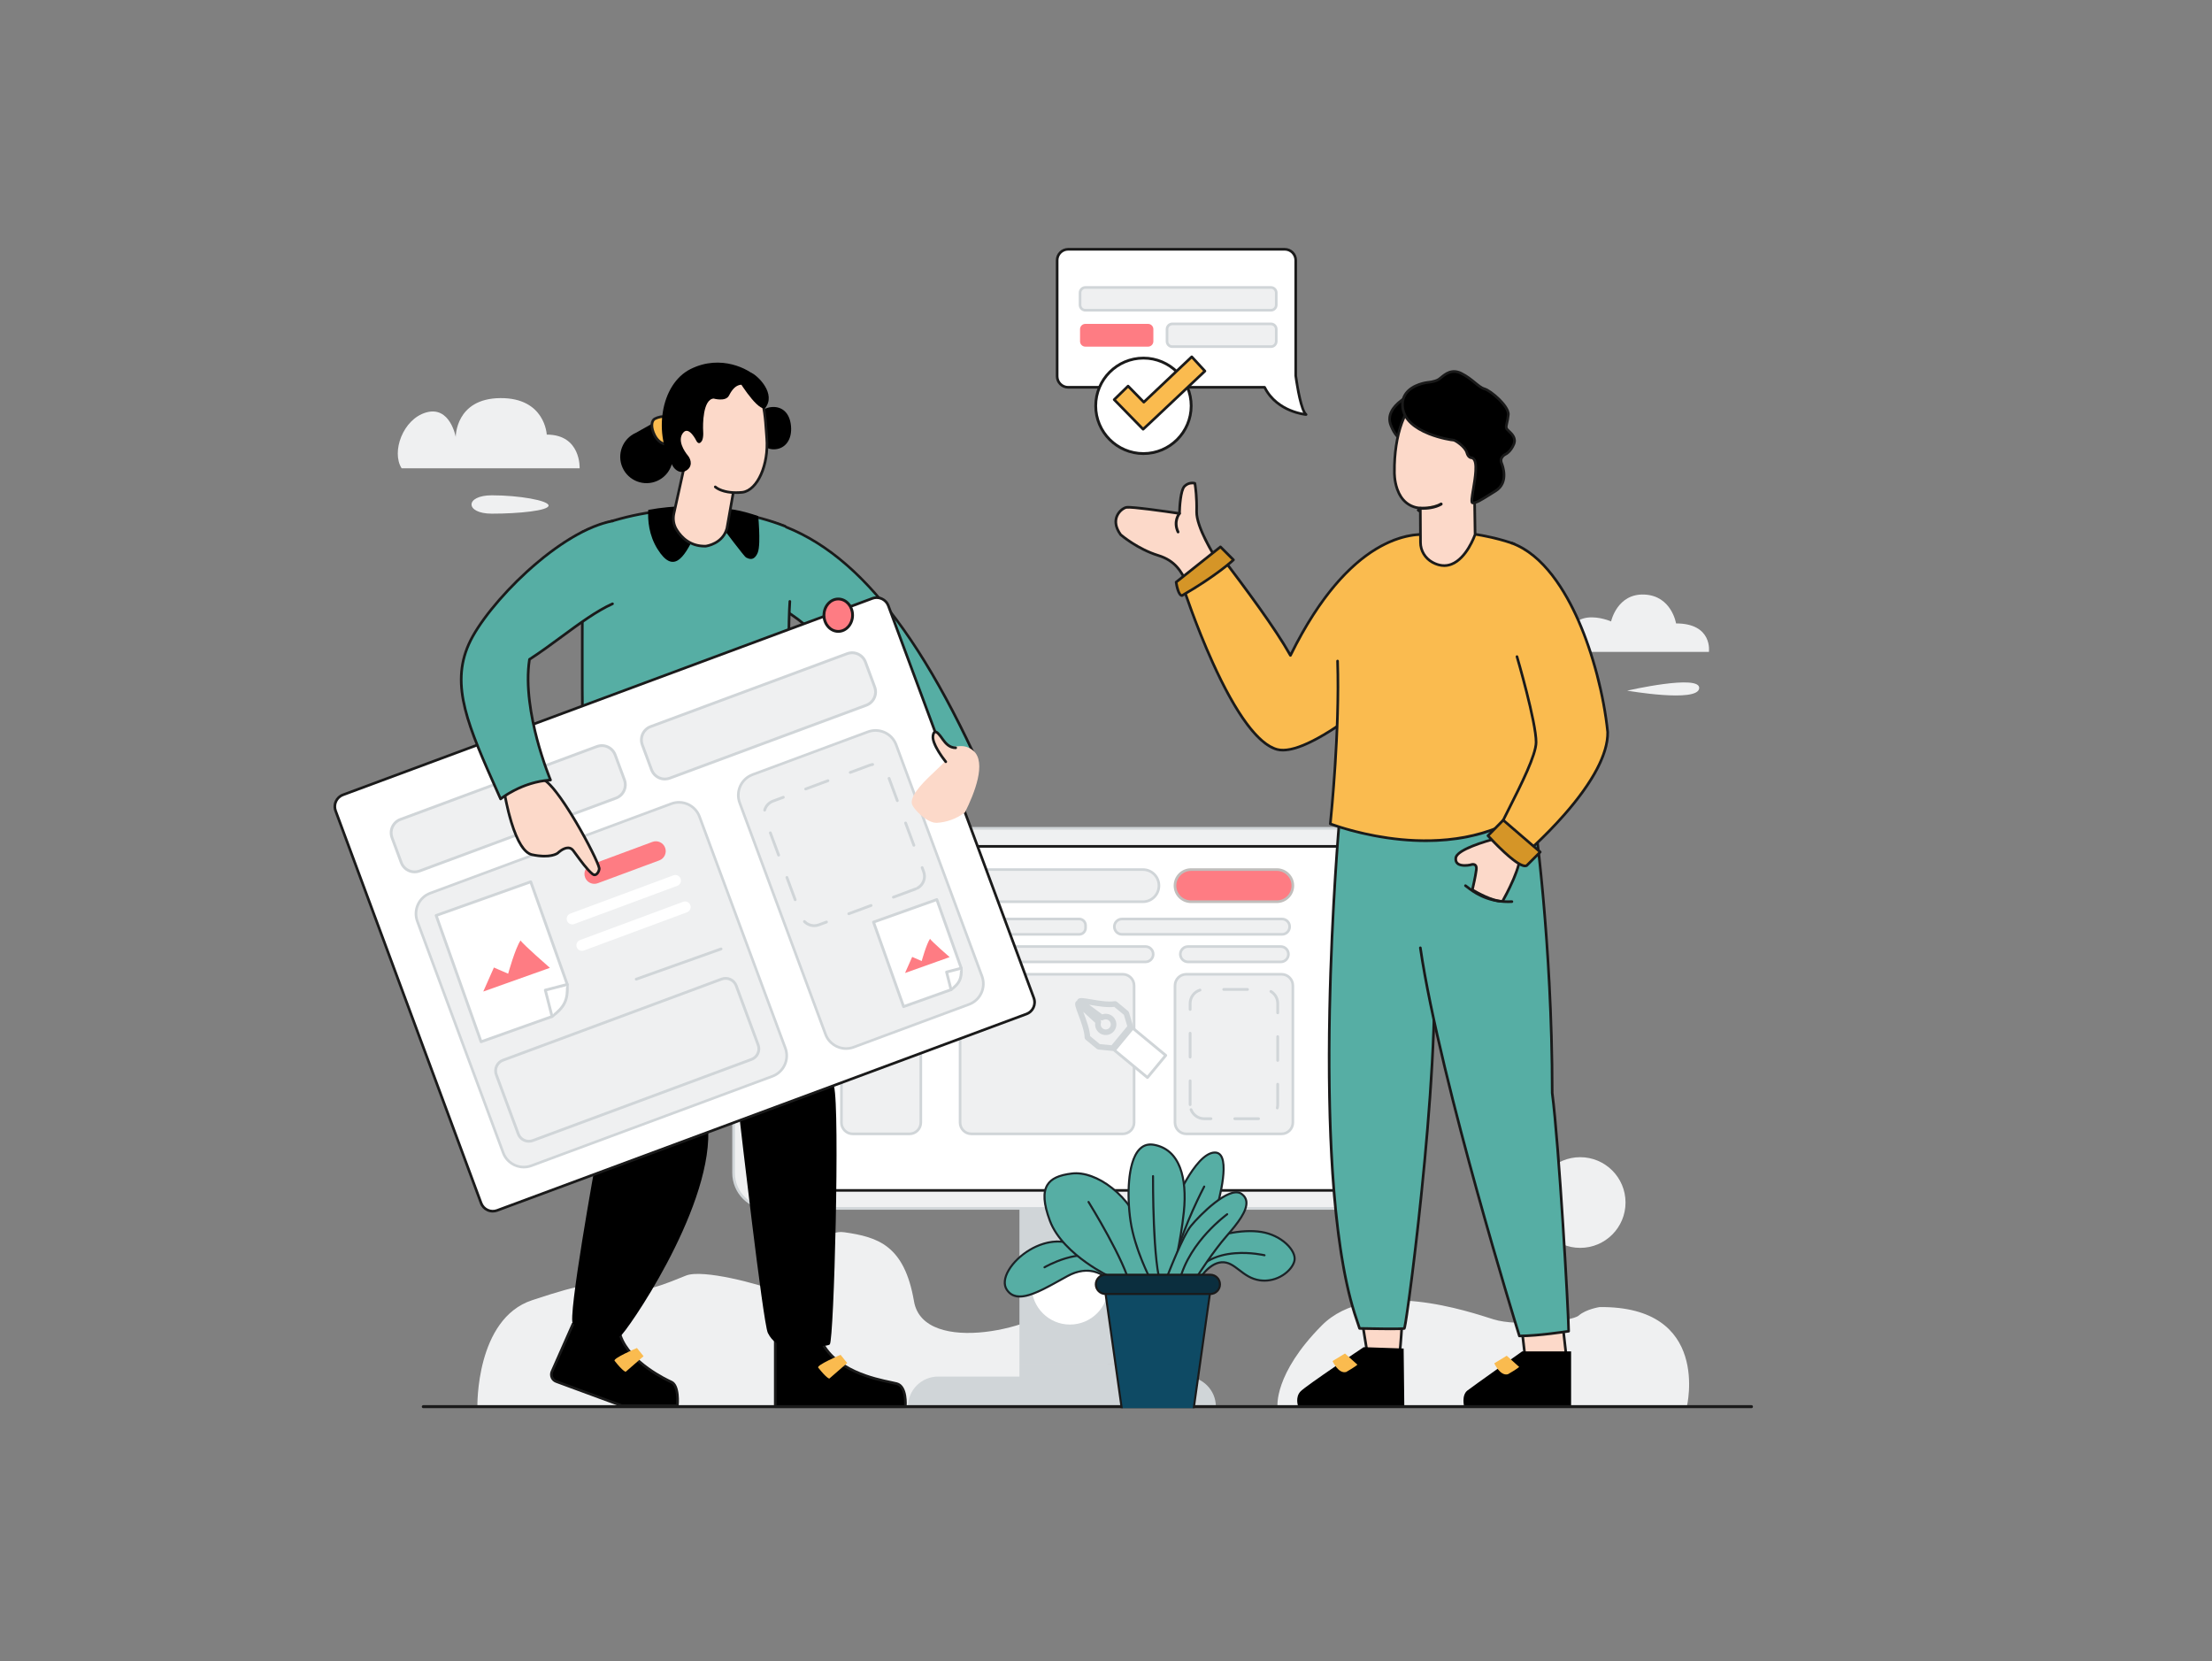 <svg width="550" height="413" viewBox="0 0 550 413" fill="none" xmlns="http://www.w3.org/2000/svg">
<rect x="0" y="0" width="550" height="413" fill="#808080" stroke="none"/>
<g clip-path="url(#clip0_373_17928)">
<path d="M392.905 310.231C399.13 310.231 404.177 305.185 404.177 298.959C404.177 292.734 399.13 287.687 392.905 287.687C386.679 287.687 381.633 292.734 381.633 298.959C381.633 305.185 386.679 310.231 392.905 310.231Z" fill="#EFF0F1"/>
<path d="M389.625 162.065H424.914C424.914 162.065 425.911 154.988 416.74 154.988C416.74 154.988 415.644 148.11 408.865 147.81C402.086 147.511 400.591 154.489 400.591 154.489C400.591 154.489 388.927 149.405 389.626 162.065H389.625Z" fill="#EFF0F1"/>
<path d="M419.418 349.71C419.418 349.71 425.532 324.652 397.719 324.951C397.719 324.951 394.355 325.474 392.56 327.045C390.766 328.615 377.159 329.81 371.402 328.016C365.644 326.222 340.598 317.475 328.636 329.537C316.674 341.599 317.651 349.71 317.651 349.71H419.417H419.418Z" fill="#EFF0F1"/>
<path d="M118.7 349.71C118.7 349.71 118.251 327.88 132.307 323.244C146.363 318.609 146.513 319.207 152.792 320.702C159.072 322.197 166.4 318.758 170.587 317.113C174.774 315.468 188.68 319.207 193.165 321.001C197.651 322.795 201.539 305.151 209.913 306.347C218.286 307.543 224.866 309.569 227.258 323.509C229.65 337.449 259.855 329.905 263.444 323.509C263.444 323.509 270.023 318.849 272.715 328C275.407 337.15 277.201 349.71 277.201 349.71H118.701H118.7Z" fill="#EFF0F1"/>
<path d="M278.601 297.837H253.48V339.029H278.601V297.837Z" fill="#D0D5D8"/>
<path d="M278.601 339.029H253.48V343.293H278.601V339.029Z" fill="#D0D5D8"/>
<path d="M266.041 329.297C271.306 329.297 275.574 325.029 275.574 319.765C275.574 314.5 271.306 310.232 266.041 310.232C260.777 310.232 256.509 314.5 256.509 319.765C256.509 325.029 260.777 329.297 266.041 329.297Z" fill="white"/>
<path d="M233.243 342.229H294.84C298.969 342.229 302.321 345.581 302.321 349.71H225.763C225.763 345.581 229.115 342.229 233.244 342.229H233.243Z" fill="#D0D5D8"/>
<path d="M336.563 205.926H191.221C186.349 205.926 182.399 209.876 182.399 214.748V291.607C182.399 296.479 186.349 300.428 191.221 300.428H336.563C341.435 300.428 345.385 296.479 345.385 291.607V214.748C345.385 209.876 341.435 205.926 336.563 205.926Z" fill="#EFF0F1"/>
<path d="M336.562 300.756H191.221C186.175 300.756 182.071 296.651 182.071 291.606V214.749C182.071 209.703 186.176 205.599 191.221 205.599H336.562C341.607 205.599 345.712 209.704 345.712 214.749V291.606C345.712 296.651 341.607 300.756 336.562 300.756ZM191.221 206.254C186.537 206.254 182.727 210.064 182.727 214.748V291.606C182.727 296.29 186.537 300.1 191.221 300.1H336.562C341.247 300.1 345.056 296.289 345.056 291.606V214.748C345.056 210.063 341.246 206.254 336.562 206.254H191.221Z" fill="#D0D5D8"/>
<path d="M332.63 210.412H195.453C190.581 210.412 186.631 214.361 186.631 219.233V287.12C186.631 291.992 190.581 295.941 195.453 295.941H332.63C337.502 295.941 341.451 291.992 341.451 287.12V219.233C341.451 214.361 337.502 210.412 332.63 210.412Z" fill="white"/>
<path d="M332.63 296.27H195.454C190.408 296.27 186.304 292.166 186.304 287.121V219.234C186.304 214.189 190.409 210.085 195.454 210.085H332.63C337.674 210.085 341.779 214.19 341.779 219.234V287.121C341.779 292.166 337.674 296.27 332.63 296.27ZM195.454 210.74C190.769 210.74 186.96 214.551 186.96 219.234V287.121C186.96 291.805 190.77 295.615 195.454 295.615H332.63C337.314 295.615 341.124 291.804 341.124 287.121V219.234C341.124 214.55 337.313 210.74 332.63 210.74H195.454Z" fill="#1A1A1A"/>
<path d="M318.65 242.212H294.964C293.411 242.212 292.153 243.471 292.153 245.023V279.076C292.153 280.628 293.411 281.887 294.964 281.887H318.65C320.202 281.887 321.461 280.628 321.461 279.076V245.023C321.461 243.471 320.202 242.212 318.65 242.212Z" fill="#EFF0F1"/>
<path d="M318.65 282.215H294.964C293.233 282.215 291.825 280.806 291.825 279.076V245.022C291.825 243.292 293.233 241.884 294.964 241.884H318.65C320.38 241.884 321.789 243.292 321.789 245.022V279.076C321.789 280.806 320.38 282.215 318.65 282.215ZM294.964 242.54C293.595 242.54 292.481 243.654 292.481 245.023V279.077C292.481 280.446 293.595 281.56 294.964 281.56H318.65C320.019 281.56 321.133 280.446 321.133 279.077V245.023C321.133 243.654 320.019 242.54 318.65 242.54H294.964Z" fill="#D0D5D8"/>
<path d="M312.936 278.469H307.02C306.828 278.469 306.673 278.313 306.673 278.121C306.673 277.929 306.828 277.774 307.02 277.774H312.936C313.128 277.774 313.283 277.929 313.283 278.121C313.283 278.313 313.128 278.469 312.936 278.469ZM301.105 278.469H299.419C297.832 278.469 296.385 277.471 295.821 275.986C295.753 275.807 295.844 275.606 296.023 275.538C296.202 275.47 296.403 275.56 296.471 275.739C296.933 276.955 298.117 277.772 299.419 277.772H301.104C301.296 277.772 301.451 277.927 301.451 278.119C301.451 278.311 301.296 278.467 301.104 278.467L301.105 278.469ZM317.594 275.803C317.567 275.803 317.539 275.799 317.511 275.793C317.324 275.747 317.21 275.558 317.255 275.372C317.315 275.128 317.345 274.875 317.345 274.62V269.547C317.345 269.356 317.5 269.2 317.692 269.2C317.884 269.2 318.04 269.356 318.04 269.547V274.62C318.04 274.93 318.002 275.238 317.93 275.537C317.891 275.696 317.749 275.802 317.592 275.802L317.594 275.803ZM295.92 274.969C295.728 274.969 295.572 274.813 295.572 274.621V268.706C295.572 268.514 295.728 268.358 295.92 268.358C296.112 268.358 296.267 268.514 296.267 268.706V274.621C296.267 274.813 296.112 274.969 295.92 274.969ZM317.694 263.98C317.502 263.98 317.347 263.825 317.347 263.633V257.717C317.347 257.525 317.502 257.37 317.694 257.37C317.886 257.37 318.042 257.525 318.042 257.717V263.633C318.042 263.825 317.886 263.98 317.694 263.98ZM295.92 263.138C295.728 263.138 295.572 262.982 295.572 262.79V256.875C295.572 256.683 295.728 256.527 295.92 256.527C296.112 256.527 296.267 256.683 296.267 256.875V262.79C296.267 262.982 296.112 263.138 295.92 263.138ZM317.694 252.149C317.502 252.149 317.347 251.994 317.347 251.802V249.479C317.347 248.367 316.779 247.36 315.828 246.782C315.664 246.683 315.612 246.469 315.711 246.305C315.81 246.141 316.025 246.089 316.189 246.188C317.35 246.892 318.042 248.122 318.042 249.479V251.802C318.042 251.994 317.887 252.149 317.695 252.149H317.694ZM295.92 251.307C295.728 251.307 295.572 251.151 295.572 250.959V249.479C295.572 247.788 296.656 246.312 298.268 245.807C298.451 245.75 298.646 245.852 298.704 246.034C298.761 246.218 298.659 246.412 298.477 246.471C297.156 246.884 296.269 248.093 296.269 249.479V250.959C296.269 251.151 296.113 251.307 295.922 251.307H295.92ZM310.185 246.326H304.27C304.078 246.326 303.922 246.171 303.922 245.979C303.922 245.787 304.078 245.632 304.27 245.632H310.185C310.377 245.632 310.532 245.787 310.532 245.979C310.532 246.171 310.377 246.326 310.185 246.326Z" fill="#D0D5D8"/>
<path d="M352.75 126.842C352.75 126.842 355.889 127.093 358.184 125.769L352.75 126.842Z" fill="#FABB4F"/>
<path d="M353.401 127.237C353.006 127.237 352.755 127.218 352.719 127.215C352.513 127.198 352.36 127.018 352.376 126.812C352.392 126.606 352.571 126.452 352.779 126.468C352.809 126.471 355.833 126.694 357.996 125.445C358.175 125.342 358.404 125.402 358.507 125.581C358.61 125.76 358.55 125.99 358.371 126.093C356.636 127.094 354.481 127.236 353.401 127.236V127.237Z" fill="#1A1A1A"/>
<path d="M352.75 126.842C352.75 126.842 355.889 127.093 358.184 125.769L352.75 126.842Z" fill="#FABB4F"/>
<path d="M353.401 127.237C353.006 127.237 352.755 127.218 352.719 127.215C352.513 127.198 352.36 127.018 352.376 126.812C352.392 126.606 352.571 126.452 352.779 126.468C352.809 126.471 355.833 126.694 357.996 125.445C358.175 125.342 358.404 125.402 358.507 125.581C358.61 125.76 358.55 125.99 358.371 126.093C356.636 127.094 354.481 127.236 353.401 127.236V127.237Z" fill="#1A1A1A"/>
<path d="M352.75 126.842C352.75 126.842 355.889 127.093 358.184 125.769L352.75 126.842Z" fill="#FABB4F"/>
<path d="M353.401 127.237C353.006 127.237 352.755 127.218 352.719 127.215C352.513 127.198 352.36 127.018 352.376 126.812C352.392 126.606 352.571 126.452 352.779 126.468C352.809 126.471 355.833 126.694 357.996 125.445C358.175 125.342 358.404 125.402 358.507 125.581C358.61 125.76 358.55 125.99 358.371 126.093C356.636 127.094 354.481 127.236 353.401 127.236V127.237Z" fill="#1A1A1A"/>
<path d="M352.75 126.842C352.75 126.842 355.889 127.093 358.184 125.769L352.75 126.842Z" fill="#FABB4F"/>
<path d="M353.401 127.237C353.006 127.237 352.755 127.218 352.719 127.215C352.513 127.198 352.36 127.018 352.376 126.812C352.392 126.606 352.571 126.452 352.779 126.468C352.809 126.471 355.833 126.694 357.996 125.445C358.175 125.342 358.404 125.402 358.507 125.581C358.61 125.76 358.55 125.99 358.371 126.093C356.636 127.094 354.481 127.236 353.401 127.236V127.237Z" fill="#1A1A1A"/>
<path d="M279.174 242.212H241.532C239.98 242.212 238.721 243.471 238.721 245.023V279.076C238.721 280.628 239.98 281.887 241.532 281.887H279.174C280.726 281.887 281.985 280.628 281.985 279.076V245.023C281.985 243.471 280.726 242.212 279.174 242.212Z" fill="#EFF0F1"/>
<path d="M279.174 282.215H241.531C239.801 282.215 238.393 280.806 238.393 279.076V245.022C238.393 243.292 239.801 241.884 241.531 241.884H279.174C280.904 241.884 282.312 243.292 282.312 245.022V279.076C282.312 280.806 280.904 282.215 279.174 282.215ZM241.531 242.54C240.162 242.54 239.048 243.654 239.048 245.023V279.077C239.048 280.446 240.162 281.56 241.531 281.56H279.174C280.543 281.56 281.657 280.446 281.657 279.077V245.023C281.657 243.654 280.543 242.54 279.174 242.54H241.531Z" fill="#D0D5D8"/>
<path d="M226.142 242.212H212.025C210.473 242.212 209.214 243.471 209.214 245.023V279.076C209.214 280.628 210.473 281.887 212.025 281.887H226.142C227.694 281.887 228.952 280.628 228.952 279.076V245.023C228.952 243.471 227.694 242.212 226.142 242.212Z" fill="#EFF0F1"/>
<path d="M226.142 282.215H212.025C210.295 282.215 208.887 280.806 208.887 279.076V245.022C208.887 243.292 210.295 241.884 212.025 241.884H226.142C227.872 241.884 229.28 243.292 229.28 245.022V279.076C229.28 280.806 227.872 282.215 226.142 282.215ZM212.025 242.54C210.656 242.54 209.542 243.654 209.542 245.023V279.077C209.542 280.446 210.656 281.56 212.025 281.56H226.142C227.511 281.56 228.625 280.446 228.625 279.077V245.023C228.625 243.654 227.511 242.54 226.142 242.54H212.025Z" fill="#D0D5D8"/>
<path d="M317.465 216.185H296.149C293.942 216.185 292.153 217.974 292.153 220.181V220.182C292.153 222.389 293.942 224.178 296.149 224.178H317.465C319.672 224.178 321.461 222.389 321.461 220.182V220.181C321.461 217.974 319.672 216.185 317.465 216.185Z" fill="#FE7C83"/>
<path d="M317.464 224.506H296.149C293.764 224.506 291.825 222.566 291.825 220.182C291.825 217.798 293.765 215.858 296.149 215.858H317.464C319.849 215.858 321.788 217.798 321.788 220.182C321.788 222.566 319.848 224.506 317.464 224.506ZM296.149 216.513C294.126 216.513 292.481 218.159 292.481 220.181C292.481 222.203 294.127 223.849 296.149 223.849H317.464C319.487 223.849 321.132 222.203 321.132 220.181C321.132 218.159 319.486 216.513 317.464 216.513H296.149Z" fill="#C1BEBC"/>
<path d="M284.169 216.185H231.926C229.719 216.185 227.93 217.974 227.93 220.181V220.182C227.93 222.389 229.719 224.178 231.926 224.178H284.169C286.376 224.178 288.165 222.389 288.165 220.182V220.181C288.165 217.974 286.376 216.185 284.169 216.185Z" fill="#EFF0F1"/>
<path d="M284.169 224.506H231.927C229.543 224.506 227.604 222.566 227.604 220.182C227.604 217.798 229.544 215.858 231.927 215.858H284.169C286.554 215.858 288.493 217.798 288.493 220.182C288.493 222.566 286.553 224.506 284.169 224.506ZM231.927 216.513C229.904 216.513 228.259 218.159 228.259 220.181C228.259 222.203 229.905 223.849 231.927 223.849H284.169C286.192 223.849 287.837 222.203 287.837 220.181C287.837 218.159 286.191 216.513 284.169 216.513H231.927Z" fill="#D0D5D8"/>
<path d="M318.759 228.469H278.98C277.926 228.469 277.071 229.324 277.071 230.378V230.379C277.071 231.434 277.926 232.288 278.98 232.288H318.759C319.813 232.288 320.668 231.434 320.668 230.379V230.378C320.668 229.324 319.813 228.469 318.759 228.469Z" fill="#EFF0F1"/>
<path d="M318.758 232.616H278.98C277.747 232.616 276.743 231.612 276.743 230.379C276.743 229.146 277.747 228.143 278.98 228.143H318.758C319.991 228.143 320.994 229.146 320.994 230.379C320.994 231.612 319.991 232.616 318.758 232.616ZM278.98 228.797C278.107 228.797 277.399 229.507 277.399 230.378C277.399 231.25 278.108 231.96 278.98 231.96H318.758C319.629 231.96 320.339 231.25 320.339 230.378C320.339 229.507 319.629 228.797 318.758 228.797H278.98Z" fill="#D0D5D8"/>
<path d="M268.33 228.469H241.4C240.524 228.469 239.813 229.18 239.813 230.056V230.701C239.813 231.578 240.524 232.288 241.4 232.288H268.33C269.207 232.288 269.917 231.578 269.917 230.701V230.056C269.917 229.18 269.207 228.469 268.33 228.469Z" fill="#EFF0F1"/>
<path d="M268.33 232.616H241.401C240.345 232.616 239.486 231.758 239.486 230.701V230.056C239.486 229.001 240.344 228.142 241.401 228.142H268.33C269.386 228.142 270.245 229 270.245 230.056V230.701C270.245 231.757 269.386 232.616 268.33 232.616ZM241.401 228.797C240.707 228.797 240.141 229.362 240.141 230.056V230.701C240.141 231.395 240.706 231.961 241.401 231.961H268.33C269.024 231.961 269.59 231.396 269.59 230.701V230.056C269.59 229.363 269.025 228.797 268.33 228.797H241.401Z" fill="#D0D5D8"/>
<path d="M284.824 235.316H227.322C226.267 235.316 225.413 236.171 225.413 237.225V237.226C225.413 238.281 226.267 239.135 227.322 239.135H284.824C285.879 239.135 286.734 238.281 286.734 237.226V237.225C286.734 236.171 285.879 235.316 284.824 235.316Z" fill="#EFF0F1"/>
<path d="M284.825 239.463H227.323C226.09 239.463 225.086 238.459 225.086 237.226C225.086 235.993 226.09 234.99 227.323 234.99H284.825C286.058 234.99 287.061 235.993 287.061 237.226C287.061 238.459 286.058 239.463 284.825 239.463ZM227.323 235.644C226.451 235.644 225.741 236.354 225.741 237.225C225.741 238.097 226.451 238.807 227.323 238.807H284.825C285.697 238.807 286.406 238.097 286.406 237.225C286.406 236.354 285.696 235.644 284.825 235.644H227.323Z" fill="#D0D5D8"/>
<path d="M318.452 235.316H295.392C294.338 235.316 293.483 236.171 293.483 237.225V237.226C293.483 238.281 294.338 239.135 295.392 239.135H318.452C319.506 239.135 320.361 238.281 320.361 237.226V237.225C320.361 236.171 319.506 235.316 318.452 235.316Z" fill="#EFF0F1"/>
<path d="M318.452 239.463H295.393C294.159 239.463 293.156 238.459 293.156 237.226C293.156 235.993 294.159 234.99 295.393 234.99H318.452C319.685 234.99 320.689 235.993 320.689 237.226C320.689 238.459 319.685 239.463 318.452 239.463ZM295.393 235.644C294.521 235.644 293.811 236.354 293.811 237.225C293.811 238.097 294.521 238.807 295.393 238.807H318.452C319.323 238.807 320.033 238.097 320.033 237.225C320.033 236.354 319.323 235.644 318.452 235.644H295.393Z" fill="#D0D5D8"/>
<path d="M378.48 331.082L379.278 338.01L389.595 338.509L388.564 329.373L378.48 331.082Z" fill="#FCD9C9"/>
<path d="M389.595 338.836C389.589 338.836 389.585 338.836 389.579 338.836L379.262 338.338C379.102 338.331 378.971 338.208 378.952 338.048L378.154 331.119C378.135 330.946 378.254 330.788 378.425 330.759L388.508 329.051C388.597 329.036 388.688 329.059 388.76 329.113C388.832 329.167 388.879 329.249 388.888 329.338L389.92 338.472C389.931 338.568 389.899 338.663 389.834 338.733C389.772 338.8 389.685 338.837 389.595 338.837V338.836ZM379.571 337.696L389.226 338.162L388.277 329.754L378.841 331.352L379.571 337.696Z" fill="#1A1A1A"/>
<path d="M338.606 327.991L339.902 335.966C339.902 335.966 347.877 335.866 348.027 335.966C348.176 336.065 348.674 327.991 348.674 327.991H338.606Z" fill="#FCD9C9"/>
<path d="M348.03 336.294C347.998 336.294 347.966 336.29 347.935 336.28C347.49 336.223 342.794 336.258 339.907 336.293H339.903C339.743 336.293 339.606 336.177 339.58 336.018L338.284 328.044C338.269 327.949 338.296 327.852 338.358 327.779C338.421 327.706 338.512 327.663 338.608 327.663H348.676C348.767 327.663 348.853 327.701 348.915 327.766C348.977 327.832 349.009 327.921 349.003 328.011C349.002 328.03 348.88 330.01 348.74 331.972C348.444 336.128 348.398 336.15 348.179 336.259C348.133 336.281 348.083 336.292 348.032 336.292L348.03 336.294ZM347.845 336.239C347.854 336.246 347.864 336.25 347.872 336.255C347.863 336.25 347.854 336.245 347.845 336.239ZM338.991 328.319L340.18 335.635C340.802 335.628 342.356 335.611 343.906 335.601C346.278 335.586 347.306 335.594 347.773 335.617C347.905 334.627 348.164 330.887 348.325 328.32H338.991V328.319Z" fill="#1A1A1A"/>
<path d="M378.481 335.967H390.642V349.71H364.051C364.051 349.71 363.328 346.882 364.873 345.685C366.418 344.489 378.481 335.967 378.481 335.967V335.967Z" fill="black"/>
<path d="M339.072 334.92L349.007 335.252L349.172 349.54H322.756C322.756 349.54 321.983 347.356 323.378 345.91C324.774 344.464 339.071 334.92 339.071 334.92H339.072Z" fill="black"/>
<path d="M346.98 200.431L333.07 203.483C333.07 203.483 325.248 289.862 336.812 326.546L338.049 330.257C338.049 330.257 348.624 330.506 349.173 330.257C349.722 330.008 359.94 253.377 355.553 230.05C351.166 206.724 347.988 199.092 346.981 200.43L346.98 200.431Z" fill="#56AEA4"/>
<path d="M345.776 330.697C343.217 330.697 339.902 330.629 338.042 330.585C337.903 330.581 337.782 330.492 337.738 330.361L336.501 326.65C333.855 318.252 332.012 306.55 331.022 291.863C330.232 280.125 329.981 266.461 330.277 251.251C330.782 225.359 332.724 203.67 332.743 203.453C332.756 203.311 332.859 203.193 333 203.163L346.808 200.133C346.967 199.982 347.17 199.924 347.377 199.973C347.695 200.047 348.661 200.273 350.718 207.227C352.289 212.534 354.072 220.406 355.874 229.991C358.183 242.27 356.423 268.77 354.539 288.839C353.332 301.701 352.019 312.515 351.343 317.817C350.893 321.346 350.454 324.567 350.109 326.886C349.579 330.434 349.51 330.465 349.309 330.557C349.076 330.662 347.623 330.698 345.777 330.698L345.776 330.697ZM338.287 329.935C342.061 330.021 347.882 330.1 348.927 329.974C349.4 328.076 351.973 309.365 353.954 288.055C355.791 268.296 357.504 242.203 355.23 230.111C353.426 220.517 351.644 212.652 350.076 207.363C348.287 201.332 347.399 200.686 347.249 200.618C347.247 200.621 347.245 200.624 347.242 200.628C347.195 200.69 347.127 200.734 347.05 200.75L333.374 203.751C333.161 206.191 331.406 226.86 330.931 251.268C330.467 275.129 331.164 307.541 337.124 326.447L338.287 329.935Z" fill="#1A1A1A"/>
<path d="M348.024 194.794L381.172 200.725C381.172 200.725 385.947 232.474 385.947 271.719C387.687 284.869 390.03 326.723 390.03 330.945C390.03 330.945 382.672 332.128 377.786 332.128C377.786 332.128 357.945 268.329 353.161 235.632L348.025 194.793L348.024 194.794Z" fill="#56AEA4"/>
<path d="M377.785 332.456C377.641 332.456 377.514 332.363 377.472 332.226C377.422 332.067 372.447 316.042 366.951 296.23C361.877 277.939 355.31 252.587 352.835 235.681C352.809 235.502 352.933 235.335 353.112 235.309C353.291 235.283 353.458 235.406 353.484 235.586C355.953 252.459 362.514 277.783 367.583 296.055C372.717 314.564 377.396 329.763 378.026 331.8C382.288 331.766 388.34 330.875 389.7 330.666C389.614 325.114 387.299 284.441 385.622 271.763C385.621 271.749 385.62 271.734 385.62 271.72C385.62 234.695 381.312 203.972 380.882 201.007L347.967 195.118C347.789 195.086 347.671 194.916 347.702 194.738C347.734 194.56 347.905 194.441 348.083 194.473L381.23 200.404C381.369 200.428 381.476 200.539 381.496 200.677C381.544 200.994 386.273 232.888 386.275 271.698C387.987 284.663 390.358 326.678 390.358 330.946C390.358 331.107 390.241 331.244 390.083 331.27C390.009 331.282 382.643 332.457 377.786 332.457L377.785 332.456Z" fill="#1A1A1A"/>
<path d="M302.935 139.763C302.935 139.763 297.448 131.488 297.535 127.219C297.622 122.95 297.099 120.163 297.099 120.163C297.099 120.163 295.734 119.728 294.544 120.86C293.354 121.992 293.267 127.654 293.267 127.654C293.267 127.654 281.74 125.912 280.114 126.132C278.927 126.292 275.69 128.897 278.652 132.93C278.652 132.93 282.693 136.456 287.973 138.082C292.707 139.54 293.928 142.656 295.358 145.359L302.936 139.763H302.935Z" fill="#FCD9C9"/>
<path d="M295.357 145.688C295.333 145.688 295.308 145.685 295.284 145.679C295.191 145.658 295.112 145.597 295.067 145.512C294.94 145.274 294.816 145.031 294.689 144.787C293.397 142.278 292.06 139.684 287.875 138.395C282.589 136.766 278.475 133.212 278.434 133.176C278.416 133.16 278.4 133.142 278.386 133.122C276.78 130.935 276.977 129.217 277.426 128.161C278.04 126.715 279.366 125.901 280.068 125.806C281.574 125.603 290.928 126.974 292.946 127.274C292.988 125.906 293.206 121.678 294.317 120.622C295.632 119.37 297.134 119.83 297.198 119.85C297.313 119.887 297.398 119.983 297.42 120.102C297.442 120.217 297.949 122.972 297.861 127.225C297.777 131.342 303.153 139.499 303.208 139.58C303.304 139.725 303.269 139.921 303.129 140.025L295.551 145.621C295.494 145.663 295.425 145.685 295.356 145.685L295.357 145.688ZM278.893 132.706C279.252 133.011 283.141 136.251 288.069 137.769C292.517 139.139 293.981 141.981 295.273 144.487C295.338 144.615 295.404 144.742 295.469 144.868L302.491 139.683C301.543 138.214 297.126 131.154 297.207 127.212C297.279 123.688 296.927 121.158 296.813 120.435C296.437 120.374 295.566 120.341 294.77 121.098C293.876 121.949 293.618 126.123 293.594 127.659C293.592 127.754 293.55 127.843 293.478 127.904C293.406 127.965 293.311 127.992 293.216 127.978C289.246 127.378 281.406 126.287 280.156 126.456C279.693 126.519 278.556 127.178 278.03 128.418C277.486 129.699 277.783 131.181 278.893 132.705V132.706Z" fill="#1A1A1A"/>
<path d="M292.915 132.603C292.784 132.603 292.658 132.528 292.599 132.4C291.268 129.519 292.929 127.513 293 127.43C293.125 127.284 293.344 127.266 293.491 127.39C293.637 127.515 293.655 127.734 293.531 127.88C293.469 127.954 292.093 129.645 293.231 132.11C293.311 132.284 293.235 132.491 293.06 132.572C293.013 132.593 292.964 132.604 292.915 132.604V132.603Z" fill="#1A1A1A"/>
<path d="M373.107 208.174C373.107 208.174 362.243 210.729 361.97 213.316C361.698 215.904 365.581 215.02 365.581 215.02C365.581 215.02 367.317 214.304 367.079 216.211C366.84 218.119 366.091 221.218 366.091 221.218C366.091 221.218 370.825 224.113 373.583 224.078C373.583 224.078 378.896 214.849 377.84 211.58L373.107 208.174Z" fill="#FCD9C9"/>
<path d="M373.536 224.407C370.711 224.407 366.115 221.618 365.921 221.498C365.799 221.424 365.74 221.28 365.773 221.141C365.78 221.11 366.521 218.038 366.754 216.171C366.792 215.865 366.794 215.467 366.588 215.308C366.35 215.124 365.858 215.261 365.704 215.323C365.688 215.329 365.671 215.335 365.654 215.339C365.557 215.361 363.272 215.868 362.189 214.907C361.755 214.522 361.573 213.975 361.646 213.283C361.775 212.055 363.701 210.807 367.534 209.465C370.269 208.508 373.006 207.861 373.033 207.855C373.125 207.833 373.222 207.852 373.299 207.908L378.033 211.314C378.09 211.355 378.132 211.413 378.153 211.479C379.241 214.848 374.088 223.86 373.869 224.242C373.811 224.342 373.705 224.405 373.589 224.406C373.572 224.406 373.554 224.406 373.537 224.406L373.536 224.407ZM366.466 221.059C367.368 221.588 371.062 223.666 373.393 223.749C374.088 222.51 378.353 214.723 377.558 211.781L373.037 208.528C368.916 209.511 362.475 211.655 362.296 213.352C362.246 213.829 362.352 214.178 362.622 214.417C363.303 215.022 364.894 214.835 365.483 214.706C365.662 214.637 366.444 214.374 366.984 214.787C367.349 215.066 367.49 215.559 367.404 216.253C367.202 217.872 366.645 220.295 366.466 221.059Z" fill="#1A1A1A"/>
<path d="M355.919 132.992C355.303 133 337.587 128.964 320.862 162.944C317.209 156.408 310.426 147.249 303.212 137.732L293.958 145.247C293.958 145.247 306.194 183.374 317.592 186.328C329.027 189.293 367.713 151.182 367.912 146.397C368.112 141.613 363.776 132.893 355.918 132.993L355.919 132.992Z" fill="#FABB4F"/>
<path d="M318.975 186.817C318.444 186.817 317.956 186.76 317.511 186.644C314.833 185.949 311.91 183.327 308.823 178.848C306.379 175.302 303.815 170.58 301.204 164.813C296.764 155.009 293.678 145.44 293.648 145.345C293.607 145.217 293.648 145.075 293.754 144.99L303.008 137.475C303.078 137.419 303.166 137.394 303.254 137.404C303.342 137.415 303.423 137.46 303.476 137.532C309.869 145.968 316.979 155.492 320.845 162.243C324.439 155.034 328.359 149.012 332.501 144.338C335.968 140.426 339.616 137.425 343.341 135.42C347.63 133.113 351.926 132.153 355.767 132.644C355.829 132.652 355.9 132.661 355.922 132.663C358.903 132.628 361.672 133.836 363.931 136.162C367.054 139.376 368.355 143.726 368.243 146.409C368.143 148.821 360.362 156.91 357.98 159.332C351.267 166.158 343.585 172.911 336.906 177.862C332.705 180.975 328.987 183.317 325.855 184.821C323.091 186.149 320.786 186.816 318.977 186.817H318.975ZM294.34 145.358C294.82 146.822 297.743 155.586 301.802 164.548C307.626 177.407 313.115 184.828 317.675 186.01C321.134 186.906 327.648 183.907 336.515 177.336C343.169 172.405 350.822 165.676 357.512 158.874C364.404 151.867 367.538 147.552 367.587 146.383C367.696 143.756 366.313 139.559 363.459 136.621C361.36 134.46 358.8 133.319 356.05 133.319C356.008 133.319 355.966 133.319 355.924 133.319C355.87 133.319 355.809 133.312 355.682 133.296C351.298 132.735 335.854 133.226 321.156 163.089C321.101 163.198 320.992 163.269 320.87 163.271C320.748 163.272 320.635 163.21 320.575 163.104C316.848 156.434 309.655 146.778 303.156 138.199L294.339 145.358H294.34Z" fill="#1A1A1A"/>
<path d="M332.577 164.339C333.176 182.582 330.769 204.812 330.769 204.812C330.769 204.812 360.936 216.575 381.172 200.725C381.172 200.725 387.851 172.514 376.487 135.232C376.487 135.232 369.105 132.348 359.786 132.255L332.578 164.34L332.577 164.339Z" fill="#FABB4F"/>
<path d="M354.521 209.339C352.511 209.339 350.453 209.239 348.351 209.038C338.351 208.085 330.727 205.147 330.651 205.117C330.513 205.064 330.428 204.923 330.444 204.776C330.468 204.554 332.841 182.36 332.251 164.35C332.245 164.169 332.387 164.017 332.567 164.012C332.75 164.004 332.9 164.148 332.905 164.328C333.463 181.344 331.384 202.072 331.122 204.594C332.469 205.088 339.489 207.538 348.431 208.388C357.528 209.252 370.53 208.589 380.879 200.539C381.089 199.594 382.538 192.696 382.765 181.93C382.99 171.3 382.035 154.625 376.221 135.482C375.137 135.084 368.218 132.667 359.784 132.583C359.603 132.581 359.458 132.433 359.46 132.253C359.462 132.073 359.608 131.928 359.787 131.928H359.791C369.063 132.02 376.534 134.898 376.608 134.927C376.702 134.963 376.773 135.041 376.802 135.136C379.399 143.659 381.262 152.412 382.34 161.154C383.202 168.148 383.566 175.151 383.42 181.967C383.173 193.581 381.509 200.731 381.493 200.802C381.476 200.874 381.435 200.938 381.376 200.984C376.719 204.631 371.15 207.118 364.825 208.374C361.579 209.018 358.131 209.341 354.522 209.341L354.521 209.339Z" fill="#1A1A1A"/>
<path d="M377.184 163.243C377.284 163.542 381.967 179.613 381.94 184.543C381.911 189.639 372.168 205.878 372.1 207.902C372.033 209.925 377.982 213.385 377.982 213.385C377.982 213.385 400.003 194.928 399.736 181.988C398.039 165.623 389.983 140.098 375.85 135.012L377.184 163.242V163.243Z" fill="#FABB4F"/>
<path d="M377.982 213.712C377.926 213.712 377.869 213.697 377.817 213.668C377.191 213.304 371.702 210.049 371.774 207.891C371.801 207.09 372.961 204.751 375.01 200.687C377.789 195.175 381.595 187.625 381.613 184.542C381.64 179.638 376.922 163.492 376.875 163.347C376.818 163.176 376.911 162.99 377.082 162.933C377.254 162.876 377.439 162.969 377.496 163.14C377.544 163.284 382.297 179.526 382.269 184.546C382.251 187.784 378.561 195.102 375.596 200.983C373.979 204.189 372.452 207.218 372.429 207.914C372.386 209.206 375.71 211.654 377.949 212.985C378.932 212.143 383.869 207.843 388.72 202.317C395.815 194.236 399.511 187.213 399.41 182.009C398.462 172.878 395.751 162.56 392.159 154.404C389.012 147.262 383.609 138.153 375.742 135.322C375.571 135.261 375.483 135.073 375.544 134.902C375.605 134.732 375.793 134.644 375.964 134.705C384.05 137.615 389.56 146.879 392.759 154.14C396.38 162.357 399.111 172.756 400.065 181.955C400.065 181.964 400.067 181.973 400.067 181.982C400.129 184.993 399.009 188.538 396.737 192.516C394.933 195.676 392.4 199.12 389.208 202.755C383.783 208.934 378.251 213.59 378.196 213.636C378.136 213.686 378.061 213.712 377.985 213.712H377.982Z" fill="#1A1A1A"/>
<path d="M356.078 95.939C356.078 95.939 343.359 99.544 345.839 105.773C348.32 112.002 352.127 108.916 352.127 108.916C352.127 108.916 361.586 97.121 356.222 95.938H356.078V95.939Z" fill="black"/>
<path d="M349.935 110.01C349.666 110.01 349.383 109.978 349.092 109.902C347.64 109.523 346.443 108.175 345.535 105.895C345.033 104.636 345.081 103.385 345.675 102.179C347.731 98.006 355.653 95.719 355.989 95.625C356.043 95.609 356.098 95.609 356.15 95.62C356.196 95.61 356.243 95.609 356.292 95.62C357.189 95.817 357.778 96.298 358.042 97.047C359.257 100.493 352.664 108.772 352.382 109.122C352.367 109.14 352.351 109.157 352.332 109.172C352.282 109.212 351.28 110.01 349.935 110.01ZM356.151 96.259C355.747 96.377 348.148 98.642 346.262 102.469C345.754 103.502 345.714 104.573 346.143 105.652C346.968 107.724 348.014 108.94 349.251 109.266C350.565 109.613 351.713 108.817 351.896 108.681C353.765 106.343 358.328 99.829 357.424 97.265C357.238 96.736 356.821 96.407 356.152 96.26L356.151 96.259Z" fill="#1A1A1A"/>
<path d="M353.152 126.34L353.198 134.865C353.209 136.892 354.327 138.784 356.173 139.797C363.122 143.61 366.775 132.873 366.775 132.873C366.775 132.873 366.633 123.9 366.633 123.583C366.633 123.267 368.483 116.458 367.818 106.943C367.154 97.429 358.048 96.707 353.637 98.556C349.226 100.405 346.617 108.477 346.712 117.316C346.712 117.316 346.424 125.7 353.151 126.339L353.152 126.34Z" fill="#FCD9C9"/>
<path d="M359.091 140.945C358.087 140.945 357.059 140.659 356.015 140.086C354.086 139.027 352.88 137.028 352.869 134.868L352.825 126.634C350.091 126.273 348.115 124.572 347.101 121.699C346.336 119.534 346.381 117.479 346.385 117.314C346.338 112.89 346.975 108.59 348.176 105.207C349.464 101.582 351.308 99.179 353.51 98.256C356.134 97.156 360.467 96.903 363.784 98.946C366.385 100.548 367.892 103.306 368.145 106.923C368.528 112.406 368.157 117.873 367.045 123.171C367.004 123.362 366.967 123.544 366.959 123.596C366.962 124.057 367.1 132.782 367.102 132.87C367.102 132.908 367.096 132.945 367.084 132.981C367 133.227 364.983 139.04 361.02 140.579C360.389 140.824 359.745 140.946 359.09 140.946L359.091 140.945ZM358.005 98.066C356.416 98.066 354.916 98.376 353.764 98.859C349.707 100.56 346.942 108.148 347.041 117.313C347.041 117.318 347.041 117.322 347.041 117.328C347.041 117.349 346.981 119.403 347.725 121.496C348.701 124.242 350.537 125.763 353.183 126.014C353.35 126.03 353.479 126.17 353.48 126.339L353.525 134.864C353.536 136.786 354.611 138.567 356.332 139.511C357.878 140.36 359.376 140.513 360.783 139.968C364.273 138.613 366.238 133.399 366.447 132.821C366.434 131.977 366.306 123.89 366.306 123.585C366.306 123.511 366.325 123.418 366.405 123.037C367.505 117.797 367.871 112.391 367.492 106.968C367.252 103.522 365.889 101.011 363.441 99.503C361.773 98.476 359.83 98.066 358.006 98.066H358.005Z" fill="#1A1A1A"/>
<path d="M366.013 113.82C366.013 113.82 365.105 113.95 364.715 112.522C364.326 111.094 361.86 109.407 361.341 109.407C360.821 109.407 350.087 107.81 348.854 101.841C347.621 95.871 354.981 95.066 354.981 95.066C354.981 95.066 356.799 94.936 357.771 94.287C358.745 93.639 360.497 91.433 363.287 92.795C366.077 94.157 367.634 96.299 369.127 96.688C370.619 97.078 375.227 100.992 375.032 103.091C374.837 105.189 374.253 105.968 374.643 106.617C375.032 107.265 377.238 108.434 376.394 110.445C375.551 112.456 374.253 112.976 374.253 112.976C374.253 112.976 372.761 113.755 373.345 115.117C373.929 116.48 374.902 120.179 371.852 122.061C368.803 123.943 367.188 125.088 366.149 125.023C365.111 124.959 368.5 114.75 366.012 113.82L366.013 113.82Z" fill="black"/>
<path d="M366.236 125.354C366.2 125.354 366.164 125.353 366.129 125.35C365.994 125.342 365.872 125.277 365.786 125.168C365.471 124.771 365.627 123.747 366.012 121.47C366.439 118.939 367.149 114.729 365.953 114.151C365.649 114.15 364.783 114.017 364.4 112.609C364.042 111.299 361.732 109.767 361.338 109.735C360.981 109.735 358.136 109.309 355.246 108.168C351.387 106.646 349.067 104.481 348.535 101.908C348.192 100.25 348.452 98.812 349.309 97.636C351.09 95.189 354.791 94.758 354.948 94.742C354.951 94.742 354.956 94.742 354.96 94.741C354.978 94.74 356.703 94.609 357.592 94.016C357.744 93.915 357.924 93.765 358.134 93.592C359.18 92.727 360.93 91.279 363.433 92.501C364.897 93.216 366.047 94.155 366.972 94.909C367.821 95.602 368.554 96.2 369.212 96.372C370.031 96.585 371.602 97.698 372.944 99.015C373.902 99.955 375.489 101.738 375.361 103.121C375.276 104.036 375.115 104.72 374.998 105.219C374.841 105.891 374.777 106.199 374.926 106.447C374.997 106.565 375.193 106.749 375.402 106.943C376.159 107.651 377.427 108.836 376.7 110.572C375.861 112.572 374.583 113.19 374.398 113.271C374.277 113.337 373.209 113.963 373.649 114.987C373.869 115.501 375.696 120.075 372.028 122.338C371.543 122.638 371.093 122.919 370.677 123.179C368.46 124.566 367.203 125.352 366.239 125.352L366.236 125.354ZM366.012 113.493C366.051 113.493 366.09 113.499 366.127 113.513C367.907 114.179 367.243 118.111 366.658 121.579C366.454 122.787 366.203 124.272 366.284 124.698C367.062 124.667 368.315 123.883 370.326 122.626C370.744 122.364 371.193 122.083 371.68 121.783C374.881 119.808 373.241 115.708 373.043 115.247C372.487 113.949 373.492 113.004 374.101 112.687C374.111 112.682 374.121 112.677 374.131 112.673C374.142 112.669 375.32 112.162 376.092 110.32C376.643 109.005 375.665 108.091 374.951 107.424C374.687 107.178 374.479 106.983 374.361 106.786C374.069 106.299 374.189 105.784 374.357 105.071C374.476 104.563 374.624 103.932 374.705 103.062C374.779 102.26 373.949 100.923 372.483 99.484C371.11 98.137 369.657 97.167 369.044 97.007C368.248 96.8 367.463 96.159 366.555 95.418C365.61 94.646 364.539 93.773 363.144 93.091C361.021 92.054 359.593 93.235 358.55 94.097C358.328 94.282 358.135 94.441 357.954 94.562C356.943 95.236 355.162 95.383 355.013 95.394C354.863 95.412 351.417 95.85 349.836 98.024C349.095 99.045 348.873 100.307 349.176 101.776C349.787 104.734 352.934 106.549 355.466 107.551C358.386 108.707 361.139 109.078 361.342 109.08C362.017 109.08 364.603 110.864 365.032 112.437C365.336 113.555 365.96 113.497 365.967 113.497C365.982 113.495 365.998 113.493 366.014 113.493H366.012Z" fill="#1A1A1A"/>
<path d="M374.983 224.506C369.405 224.506 365.968 221.826 364.63 220.783C364.441 220.635 364.291 220.518 364.203 220.464C364.049 220.369 364.003 220.166 364.099 220.013C364.195 219.859 364.398 219.812 364.55 219.909C364.666 219.982 364.82 220.101 365.032 220.266C366.393 221.327 370.009 224.146 375.909 223.825C376.091 223.815 376.245 223.955 376.254 224.135C376.263 224.316 376.125 224.47 375.944 224.48C375.617 224.498 375.296 224.506 374.983 224.506H374.983Z" fill="#1A1A1A"/>
<path d="M292.436 144.724C292.436 144.724 292.899 148.064 293.905 148.064C302.714 142.978 306.692 139.192 306.692 139.192L303.456 135.957L292.436 144.724H292.436Z" fill="#D59527"/>
<path d="M293.906 148.391C292.707 148.391 292.23 145.618 292.112 144.769C292.097 144.654 292.142 144.539 292.233 144.467L303.254 135.7C303.384 135.596 303.572 135.607 303.689 135.724L306.925 138.96C306.987 139.023 307.022 139.108 307.021 139.196C307.02 139.284 306.984 139.368 306.919 139.429C306.879 139.468 302.812 143.3 294.07 148.347C294.021 148.376 293.964 148.391 293.906 148.391H293.906ZM292.789 144.862C292.994 146.18 293.457 147.575 293.84 147.723C301.245 143.437 305.225 140.063 306.218 139.18L303.432 136.395L292.789 144.862H292.789Z" fill="#1A1A1A"/>
<path d="M369.969 207.765C369.969 207.765 377.68 216.293 379.615 215.176L382.973 211.818L373.771 203.895L369.97 207.765H369.969Z" fill="#D59527"/>
<path d="M379.193 215.611C378.393 215.611 376.918 214.953 373.845 212.131C371.689 210.151 369.746 208.006 369.726 207.985C369.61 207.857 369.614 207.659 369.736 207.535L373.537 203.666C373.658 203.542 373.853 203.535 373.984 203.647L383.186 211.57C383.256 211.63 383.297 211.715 383.3 211.806C383.303 211.897 383.269 211.986 383.204 212.05L379.847 215.408C379.826 215.428 379.804 215.445 379.779 215.46C379.632 215.545 379.447 215.611 379.193 215.611ZM370.421 207.772C370.976 208.373 372.566 210.066 374.292 211.65C377.999 215.055 379.129 215.035 379.421 214.908L382.492 211.837L373.79 204.345L370.421 207.773V207.772Z" fill="#1A1A1A"/>
<path d="M353.152 126.34C353.152 126.34 356.14 126.58 358.323 125.319L353.152 126.34Z" fill="#FABB4F"/>
<path d="M353.771 126.734C353.395 126.734 353.155 126.716 353.122 126.713C352.916 126.697 352.762 126.516 352.778 126.31C352.795 126.104 352.976 125.949 353.182 125.966C353.223 125.97 356.086 126.178 358.135 124.994C358.314 124.891 358.544 124.952 358.647 125.131C358.75 125.31 358.689 125.539 358.51 125.642C356.856 126.597 354.801 126.733 353.771 126.733V126.734Z" fill="#1A1A1A"/>
<path d="M142.474 329.138L137.245 340.979C136.812 341.96 137.303 343.102 138.312 343.462L154.62 349.473H168.428C168.428 349.473 168.942 344.489 166.948 343.592C164.955 342.695 156.481 338.408 154.288 332.128C152.096 325.848 152.436 325.25 152.436 325.25L142.476 329.137L142.474 329.138Z" fill="black"/>
<path d="M168.428 349.801H154.62C154.582 349.801 154.543 349.795 154.507 349.78L138.199 343.769C137.636 343.568 137.175 343.135 136.937 342.582C136.699 342.03 136.703 341.397 136.946 340.846L142.175 329.005C142.209 328.925 142.275 328.864 142.356 328.832L152.316 324.944C152.445 324.894 152.592 324.93 152.683 325.035C152.759 325.123 152.782 325.244 152.746 325.352C152.733 325.456 152.677 326.525 154.596 332.019C156.873 338.539 166.043 342.825 167.081 343.292C169.266 344.275 168.774 349.293 168.753 349.506C168.736 349.673 168.594 349.8 168.427 349.8L168.428 349.801ZM154.679 349.146H168.127C168.235 347.653 168.173 344.503 166.813 343.891C165.749 343.412 156.346 339.016 153.979 332.237C152.864 329.043 152.222 326.803 152.11 325.73L142.72 329.394L137.545 341.112C137.373 341.503 137.371 341.932 137.539 342.325C137.708 342.716 138.021 343.011 138.423 343.154L154.678 349.147L154.679 349.146Z" fill="#1A1A1A"/>
<path d="M192.766 332.218V349.71H225.103C225.103 349.71 225.562 344.689 222.971 343.99C220.379 343.293 207.918 341.798 204.03 333.025L199.644 326.446L192.766 332.218Z" fill="black"/>
<path d="M225.103 350.038H192.766C192.585 350.038 192.438 349.891 192.438 349.71V332.218C192.438 332.122 192.481 332.029 192.555 331.967L199.433 326.195C199.504 326.135 199.598 326.109 199.691 326.122C199.782 326.135 199.865 326.188 199.917 326.264L204.304 332.844C204.314 332.86 204.323 332.876 204.331 332.892C207.674 340.435 217.485 342.489 221.674 343.365C222.264 343.489 222.729 343.586 223.056 343.674C225.882 344.435 225.449 349.524 225.428 349.74C225.413 349.909 225.271 350.038 225.102 350.038H225.103ZM193.093 349.383H224.794C224.839 348.331 224.841 344.834 222.885 344.307C222.576 344.224 222.119 344.128 221.539 344.006C217.255 343.11 207.231 341.012 203.742 333.184L199.574 326.932L193.093 332.37V349.382V349.383Z" fill="#1A1A1A"/>
<path d="M148.157 288.615C148.157 288.615 140.979 328.09 142.474 329.137C143.97 330.184 153.091 332.726 154.287 332.128C155.483 331.529 176.567 301.474 176.118 281.288C175.669 261.101 148.156 288.614 148.156 288.614L148.157 288.615Z" fill="black"/>
<path d="M183.894 277.999C183.894 277.999 189.725 328.988 190.922 331.381C192.118 333.774 193.763 334.222 193.763 334.222C193.763 334.222 205.276 335.269 206.323 334.222C207.37 333.175 208.865 275.607 207.37 270.074C207.37 270.074 195.856 241.066 183.894 277.999Z" fill="black"/>
<path d="M324.752 103.06C324.752 103.06 317.49 102.46 314.441 96.284H265.591C264.081 96.284 262.856 95.06 262.856 93.55V64.71C262.856 63.2 264.081 61.975 265.591 61.975H319.439C320.949 61.975 322.174 63.2 322.174 64.71V93.41C322.174 93.41 323.305 101.929 324.752 103.061V103.06Z" fill="white"/>
<path d="M324.752 103.387C324.742 103.387 324.734 103.387 324.725 103.386C324.649 103.38 322.831 103.222 320.612 102.29C318.596 101.444 315.871 99.774 314.239 96.612H265.59C263.901 96.612 262.527 95.239 262.527 93.55V64.71C262.527 63.021 263.901 61.647 265.59 61.647H319.438C321.127 61.647 322.501 63.021 322.501 64.71V93.389C322.95 96.761 323.972 102.034 324.953 102.802C325.067 102.891 325.109 103.045 325.056 103.18C325.006 103.306 324.885 103.387 324.751 103.387H324.752ZM265.59 62.302C264.262 62.302 263.183 63.381 263.183 64.709V93.549C263.183 94.876 264.262 95.956 265.59 95.956H314.44C314.565 95.956 314.679 96.027 314.734 96.139C316.261 99.23 318.901 100.857 320.847 101.677C322.136 102.22 323.301 102.492 324.022 102.622C322.796 100.352 321.952 94.23 321.849 93.451C321.847 93.437 321.846 93.422 321.846 93.408V64.708C321.846 63.38 320.766 62.301 319.439 62.301H265.591L265.59 62.302Z" fill="#1A1A1A"/>
<path d="M316.012 71.467H269.865C269.136 71.467 268.545 72.058 268.545 72.787V75.805C268.545 76.534 269.136 77.125 269.865 77.125H316.012C316.742 77.125 317.333 76.534 317.333 75.805V72.787C317.333 72.058 316.742 71.467 316.012 71.467Z" fill="#EFF0F1"/>
<path d="M316.012 77.454H269.865C268.956 77.454 268.217 76.714 268.217 75.806V72.788C268.217 71.879 268.957 71.14 269.865 71.14H316.012C316.922 71.14 317.66 71.88 317.66 72.788V75.806C317.66 76.715 316.921 77.454 316.012 77.454ZM269.865 71.796C269.317 71.796 268.873 72.242 268.873 72.788V75.806C268.873 76.354 269.318 76.798 269.865 76.798H316.012C316.56 76.798 317.005 76.353 317.005 75.806V72.788C317.005 72.24 316.56 71.796 316.012 71.796H269.865Z" fill="#D0D5D8"/>
<path d="M285.457 80.521H269.865C269.136 80.521 268.545 81.112 268.545 81.841V84.859C268.545 85.588 269.136 86.179 269.865 86.179H285.457C286.186 86.179 286.777 85.588 286.777 84.859V81.841C286.777 81.112 286.186 80.521 285.457 80.521Z" fill="#FE7C83"/>
<path d="M316.012 80.521H291.493C290.763 80.521 290.172 81.112 290.172 81.841V84.859C290.172 85.588 290.763 86.179 291.493 86.179H316.012C316.741 86.179 317.332 85.588 317.332 84.859V81.841C317.332 81.112 316.741 80.521 316.012 80.521Z" fill="#EFF0F1"/>
<path d="M316.012 86.507H291.493C290.583 86.507 289.845 85.767 289.845 84.859V81.841C289.845 80.932 290.584 80.193 291.493 80.193H316.012C316.922 80.193 317.66 80.933 317.66 81.841V84.859C317.66 85.768 316.921 86.507 316.012 86.507ZM291.493 80.849C290.945 80.849 290.5 81.294 290.5 81.841V84.859C290.5 85.407 290.946 85.851 291.493 85.851H316.012C316.559 85.851 317.005 85.406 317.005 84.859V81.841C317.005 81.293 316.559 80.849 316.012 80.849H291.493Z" fill="#D0D5D8"/>
<path d="M435.49 350.085H105.251C105.044 350.085 104.876 349.917 104.876 349.71C104.876 349.504 105.044 349.336 105.251 349.336H435.49C435.697 349.336 435.864 349.504 435.864 349.71C435.864 349.917 435.697 350.085 435.49 350.085Z" fill="#1A1A1A"/>
<path d="M208.998 336.813C208.998 336.813 202.874 339.434 203.454 340.014C205.589 342.728 206.207 342.728 206.207 342.728L210.65 338.862L208.998 336.813Z" fill="#FABB4F"/>
<path d="M158.37 335.121C158.37 335.121 152.245 337.742 152.826 338.322C154.961 341.036 155.579 341.036 155.579 341.036L160.021 337.17L158.37 335.121Z" fill="#FABB4F"/>
<path d="M331.325 338.37C331.325 338.37 332.786 341.641 334.735 341.084C337.044 339.75 337.519 339.276 337.519 339.276L334.422 336.491L331.325 338.37Z" fill="#FABB4F"/>
<path d="M371.543 338.927C371.543 338.927 373.005 342.198 374.953 341.641C377.262 340.307 377.738 339.833 377.738 339.833L374.64 337.048L371.543 338.927Z" fill="#FABB4F"/>
<path d="M404.582 171.7C404.582 171.7 422.109 174.748 422.49 171.128C422.871 167.509 404.582 171.7 404.582 171.7Z" fill="#EFF0F1"/>
<path d="M276.683 260.932C276.672 260.932 276.661 260.932 276.649 260.93L273.132 260.58C273.064 260.573 272.998 260.546 272.945 260.502L270.154 258.195C270.076 258.13 270.029 258.035 270.027 257.934C269.994 256.257 269.107 253.895 268.46 252.17C267.739 250.248 267.504 249.565 267.799 249.205C267.86 249.131 267.948 249.085 268.043 249.078C268.089 249.074 268.135 249.081 268.178 249.095C268.156 249.056 268.142 249.012 268.136 248.966C268.125 248.87 268.153 248.775 268.215 248.702C268.512 248.345 269.228 248.446 271.251 248.794C273.066 249.104 275.554 249.53 277.207 249.248C277.306 249.231 277.409 249.258 277.487 249.323L280.278 251.63C280.331 251.674 280.37 251.733 280.389 251.799L281.395 255.187C281.428 255.298 281.403 255.418 281.329 255.507L276.95 260.805C276.884 260.886 276.785 260.932 276.682 260.932H276.683ZM273.307 259.899L276.534 260.22L280.677 255.207L279.754 252.099L277.167 249.959C275.41 250.212 273.046 249.807 271.135 249.48C270.58 249.384 269.948 249.277 269.461 249.217L274.004 252.581C274.79 252.233 275.727 252.354 276.398 252.91C277.13 253.514 277.415 254.525 277.108 255.423C277.019 255.684 276.883 255.926 276.705 256.142C276.527 256.357 276.315 256.535 276.075 256.673C275.252 257.143 274.206 257.054 273.474 256.449C272.802 255.894 272.507 254.997 272.7 254.159L268.541 250.332C268.691 250.799 268.917 251.399 269.114 251.927C269.795 253.743 270.638 255.988 270.721 257.76L273.309 259.9L273.307 259.899ZM268.622 249.462L273.327 253.792C273.428 253.886 273.465 254.03 273.42 254.161C273.206 254.787 273.404 255.491 273.915 255.913C274.425 256.335 275.153 256.397 275.728 256.07C275.896 255.974 276.044 255.85 276.168 255.7C276.292 255.55 276.386 255.381 276.448 255.199C276.663 254.572 276.464 253.868 275.954 253.447C275.444 253.026 274.715 252.962 274.14 253.291C274.021 253.359 273.872 253.351 273.761 253.268L268.623 249.462H268.622Z" fill="white"/>
<path d="M276.683 260.932C276.672 260.932 276.661 260.932 276.649 260.93L273.132 260.58C273.064 260.573 272.998 260.546 272.945 260.502L270.154 258.195C270.076 258.13 270.029 258.035 270.027 257.934C269.994 256.257 269.107 253.895 268.46 252.17C267.739 250.248 267.504 249.565 267.799 249.205C267.86 249.131 267.948 249.085 268.043 249.078C268.089 249.074 268.135 249.081 268.178 249.095C268.156 249.056 268.142 249.012 268.136 248.966C268.125 248.87 268.153 248.775 268.215 248.702C268.512 248.345 269.228 248.446 271.251 248.794C273.066 249.104 275.554 249.53 277.207 249.248C277.306 249.231 277.409 249.258 277.487 249.323L280.278 251.63C280.331 251.674 280.37 251.733 280.389 251.799L281.395 255.187C281.428 255.298 281.403 255.418 281.329 255.507L276.95 260.805C276.884 260.886 276.785 260.932 276.682 260.932H276.683ZM273.307 259.899L276.534 260.22L280.677 255.207L279.754 252.099L277.167 249.959C275.41 250.212 273.046 249.807 271.135 249.48C270.58 249.384 269.948 249.277 269.461 249.217L274.004 252.581C274.79 252.233 275.727 252.354 276.398 252.91C277.13 253.514 277.415 254.525 277.108 255.423C277.019 255.684 276.883 255.926 276.705 256.142C276.527 256.357 276.315 256.535 276.075 256.673C275.252 257.143 274.206 257.054 273.474 256.449C272.802 255.894 272.507 254.997 272.7 254.159L268.541 250.332C268.691 250.799 268.917 251.399 269.114 251.927C269.795 253.743 270.638 255.988 270.721 257.76L273.309 259.9L273.307 259.899ZM268.622 249.462L273.327 253.792C273.428 253.886 273.465 254.03 273.42 254.161C273.206 254.787 273.404 255.491 273.915 255.913C274.425 256.335 275.153 256.397 275.728 256.07C275.896 255.974 276.044 255.85 276.168 255.7C276.292 255.55 276.386 255.381 276.448 255.199C276.663 254.572 276.464 253.868 275.954 253.447C275.444 253.026 274.715 252.962 274.14 253.291C274.021 253.359 273.872 253.351 273.761 253.268L268.623 249.462H268.622Z" fill="#D0D5D8"/>
<path d="M268.373 249.582L268.693 249.195M276.683 260.932C276.672 260.932 276.661 260.932 276.649 260.93L273.132 260.58C273.064 260.573 272.998 260.546 272.945 260.502L270.154 258.195C270.076 258.13 270.029 258.035 270.027 257.934C269.994 256.257 269.107 253.895 268.46 252.17C267.739 250.248 267.504 249.565 267.799 249.205C267.86 249.131 267.948 249.085 268.043 249.078C268.089 249.074 268.135 249.081 268.178 249.095C268.156 249.056 268.142 249.012 268.136 248.966C268.125 248.87 268.153 248.775 268.215 248.702C268.512 248.345 269.228 248.446 271.251 248.794C273.066 249.104 275.554 249.53 277.207 249.248C277.306 249.231 277.409 249.258 277.487 249.323L280.278 251.63C280.331 251.674 280.37 251.733 280.389 251.799L281.395 255.187C281.428 255.298 281.403 255.418 281.329 255.507L276.95 260.805C276.884 260.886 276.785 260.932 276.682 260.932H276.683ZM273.307 259.899L276.534 260.22L280.677 255.207L279.754 252.099L277.167 249.959C275.41 250.212 273.046 249.807 271.135 249.48C270.58 249.384 269.948 249.277 269.461 249.217L274.004 252.581C274.79 252.233 275.727 252.354 276.398 252.91C277.13 253.514 277.415 254.525 277.108 255.423C277.019 255.684 276.883 255.926 276.705 256.142C276.527 256.357 276.315 256.535 276.075 256.673C275.252 257.143 274.206 257.054 273.474 256.449C272.802 255.894 272.507 254.997 272.7 254.159L268.541 250.332C268.691 250.799 268.917 251.399 269.114 251.927C269.795 253.743 270.638 255.988 270.721 257.76L273.309 259.9L273.307 259.899ZM268.622 249.462L273.327 253.792C273.428 253.886 273.465 254.03 273.42 254.161C273.206 254.787 273.404 255.491 273.915 255.913C274.425 256.335 275.153 256.397 275.728 256.07C275.896 255.974 276.044 255.85 276.168 255.7C276.292 255.55 276.386 255.381 276.448 255.199C276.663 254.572 276.464 253.868 275.954 253.447C275.444 253.026 274.715 252.962 274.14 253.291C274.021 253.359 273.872 253.351 273.761 253.268L268.623 249.462H268.622Z" stroke="#D0D5D8" stroke-width="0.696" stroke-linecap="round" stroke-linejoin="round"/>
<path d="M281.643 255.565L277.092 261.073L285.298 267.854L289.849 262.347L281.643 255.565Z" fill="white"/>
<path d="M285.303 268.232C285.222 268.232 285.144 268.204 285.081 268.152L276.875 261.371C276.727 261.248 276.707 261.029 276.828 260.881L281.381 255.374C281.503 255.226 281.722 255.205 281.87 255.327L290.076 262.108C290.224 262.231 290.245 262.45 290.123 262.598L285.571 268.105C285.512 268.177 285.427 268.222 285.336 268.23C285.324 268.231 285.314 268.232 285.303 268.232ZM277.587 261.055L285.256 267.394L289.364 262.423L281.695 256.084L277.587 261.055Z" fill="#D0D5D8"/>
<path d="M99.859 116.418H144.119C144.119 116.418 144.518 108.045 135.945 108.045C135.945 108.045 135.547 98.874 124.382 98.973C113.218 99.072 113.317 108.642 113.317 108.642C113.317 108.642 111.921 100.816 105.94 102.546C100.182 104.21 97.267 112.331 99.859 116.418Z" fill="#EFF0F1"/>
<path d="M196.675 105.885C196.998 109.352 195.225 111.465 192.815 111.689C190.405 111.914 188.271 110.166 187.948 106.699C187.625 103.232 189.427 101.426 191.837 101.201C194.247 100.976 196.351 102.418 196.675 105.885Z" fill="black"/>
<path d="M242.111 187.4L231.344 199.761C231.026 199.795 206.643 147.665 184.692 148.723C184.692 148.723 168.219 140.863 183.371 128.088C204.91 130.24 223.305 147.228 242.11 187.4H242.111Z" fill="#56AEA4"/>
<path d="M231.329 200.09C231.124 200.09 231.038 199.93 230.793 199.475C230.637 199.183 230.412 198.751 230.128 198.204C227.703 193.545 221.262 181.169 212.875 169.863C208.145 163.486 203.554 158.495 199.226 155.026C194.014 150.847 189.129 148.837 184.707 149.051C184.653 149.053 184.599 149.042 184.55 149.019C184.478 148.984 182.76 148.157 180.925 146.597C178.477 144.514 177.016 142.115 176.702 139.661C176.211 135.841 178.384 131.863 183.159 127.837C183.227 127.78 183.316 127.753 183.403 127.761C194.579 128.877 204.586 133.945 213.995 143.253C223.782 152.935 233.076 167.33 242.406 187.262C242.462 187.379 242.442 187.518 242.357 187.616L231.59 199.977C231.536 200.039 231.46 200.079 231.378 200.087C231.36 200.089 231.344 200.09 231.328 200.09H231.329ZM185.358 148.379C193.586 148.379 203.015 155.47 213.401 169.472C221.819 180.821 228.278 193.231 230.709 197.902C230.989 198.439 231.232 198.907 231.393 199.206L241.723 187.346C223.693 148.899 205.719 130.718 183.477 128.428C178.957 132.268 176.897 136.018 177.352 139.575C178.024 144.82 184.036 148.023 184.762 148.392C184.96 148.384 185.159 148.38 185.358 148.38V148.379Z" fill="#1A1A1A"/>
<path d="M196.388 149.516C195.987 154.866 196.02 173.829 196.006 173.843C196.006 173.843 145.017 178.479 144.85 177.582C144.683 176.684 144.85 132.247 144.85 132.247C161.169 125.076 179.92 124.888 195.189 130.815L196.388 149.516H196.388Z" fill="#56AEA4"/>
<path d="M146.01 178.024C145.788 178.024 145.598 178.022 145.439 178.015C145.002 177.997 144.59 177.981 144.528 177.642C144.36 176.739 144.505 136.797 144.522 132.246C144.522 132.117 144.6 132 144.718 131.947C152.664 128.455 161.547 126.499 170.405 126.291C179.065 126.089 187.676 127.547 195.307 130.508C195.475 130.574 195.56 130.764 195.494 130.932C195.429 131.101 195.239 131.185 195.07 131.12C179.56 125.099 160.926 125.603 145.177 132.461C145.121 147.274 145.051 174.721 145.161 177.345C147.788 177.684 176.426 175.291 195.68 173.543C195.68 173.305 195.682 172.932 195.683 172.485C195.694 167.911 195.724 153.988 196.061 149.492C196.074 149.311 196.23 149.176 196.412 149.189C196.592 149.202 196.727 149.36 196.714 149.54C196.379 154.013 196.348 167.917 196.339 172.487C196.339 172.916 196.337 173.254 196.336 173.486C196.335 173.813 196.303 174.008 196.239 174.073C196.185 174.129 196.113 174.163 196.035 174.17C195.908 174.181 183.141 175.341 170.517 176.376C163.102 176.983 157.186 177.43 152.935 177.703C150.408 177.865 148.446 177.967 147.105 178.007C146.683 178.019 146.317 178.025 146.01 178.025V178.024Z" fill="#1A1A1A"/>
<path d="M216.897 148.794L85.269 197.615C83.664 198.211 82.845 199.994 83.441 201.599L119.607 299.108C120.202 300.713 121.986 301.531 123.59 300.936L255.218 252.115C256.823 251.519 257.642 249.736 257.046 248.131L220.88 150.622C220.285 149.017 218.501 148.199 216.897 148.794Z" fill="white"/>
<path d="M122.525 301.444C122.038 301.444 121.553 301.339 121.098 301.131C120.266 300.749 119.632 300.066 119.314 299.208L83.14 201.701C82.822 200.843 82.856 199.913 83.239 199.081C83.621 198.249 84.303 197.615 85.161 197.297L216.785 148.466C217.643 148.148 218.574 148.183 219.406 148.565C220.238 148.947 220.871 149.629 221.19 150.487L257.364 247.994C258.021 249.765 257.115 251.741 255.343 252.398L123.718 301.229C123.33 301.373 122.927 301.444 122.525 301.444ZM217.979 148.905C217.654 148.905 217.328 148.963 217.014 149.08L85.389 197.91C84.695 198.168 84.143 198.68 83.834 199.353C83.525 200.026 83.497 200.778 83.754 201.473L119.928 298.98C120.186 299.674 120.698 300.226 121.371 300.535C122.043 300.844 122.796 300.872 123.491 300.615L255.116 251.784C256.548 251.252 257.281 249.655 256.749 248.222L220.576 150.715C220.318 150.022 219.806 149.469 219.133 149.16C218.765 148.992 218.372 148.906 217.978 148.906L217.979 148.905Z" fill="#1A1A1A"/>
<path d="M166.915 199.83L106.973 222.063C104.153 223.109 102.715 226.243 103.761 229.064L125.105 286.61C126.151 289.43 129.285 290.868 132.105 289.822L192.047 267.59C194.868 266.544 196.306 263.409 195.26 260.589L173.916 203.043C172.87 200.223 169.735 198.784 166.915 199.83Z" fill="#EFF0F1"/>
<path d="M130.232 290.475C127.886 290.475 125.675 289.034 124.812 286.708L103.465 229.164C102.928 227.718 102.987 226.149 103.63 224.747C104.274 223.346 105.424 222.278 106.87 221.742L166.809 199.505C168.255 198.968 169.824 199.027 171.225 199.671C172.627 200.314 173.694 201.465 174.231 202.91L195.579 260.454C196.686 263.439 195.158 266.769 192.173 267.877L132.234 290.114C131.574 290.359 130.897 290.475 130.232 290.475H130.232ZM168.82 199.798C168.219 199.798 167.617 199.905 167.036 200.12L107.097 222.357C105.816 222.833 104.795 223.779 104.225 225.022C103.655 226.264 103.602 227.655 104.078 228.937L125.425 286.481C126.408 289.128 129.359 290.482 132.006 289.5L191.945 267.263C194.592 266.281 195.946 263.329 194.963 260.683L173.616 203.139C173.14 201.857 172.194 200.836 170.951 200.266C170.27 199.954 169.546 199.797 168.819 199.797L168.82 199.798Z" fill="#D0D5D8"/>
<path d="M148.414 185.606L99.547 203.731C97.719 204.409 96.787 206.44 97.465 208.268L99.766 214.471C100.444 216.299 102.475 217.231 104.303 216.553L153.17 198.428C154.998 197.75 155.93 195.719 155.252 193.891L152.951 187.688C152.273 185.86 150.242 184.928 148.414 185.606Z" fill="#EFF0F1"/>
<path d="M103.089 217.108C101.513 217.108 100.028 216.141 99.45 214.579L97.149 208.377C96.406 206.373 97.431 204.137 99.435 203.392L148.301 185.264C149.272 184.903 150.325 184.943 151.267 185.375C152.209 185.807 152.925 186.58 153.286 187.551L155.587 193.753C156.331 195.758 155.305 197.994 153.3 198.738L104.434 216.867C103.991 217.032 103.536 217.109 103.09 217.109L103.089 217.108ZM149.651 185.716C149.277 185.716 148.903 185.783 148.542 185.916L99.677 204.045C98.032 204.656 97.19 206.491 97.801 208.136L100.101 214.338C100.712 215.983 102.547 216.825 104.192 216.214L153.057 198.086C154.702 197.475 155.544 195.64 154.934 193.995L152.633 187.793C152.337 186.996 151.749 186.362 150.977 186.007C150.554 185.814 150.103 185.716 149.651 185.716Z" fill="#D0D5D8"/>
<path d="M131.497 284.078C130.215 284.078 129.006 283.29 128.534 282.019L123.078 267.312C122.785 266.521 122.817 265.664 123.169 264.897C123.521 264.13 124.149 263.547 124.94 263.254L179.322 243.078C180.113 242.785 180.97 242.817 181.737 243.169C182.504 243.521 183.087 244.149 183.38 244.941L188.836 259.648C189.129 260.438 189.097 261.296 188.745 262.063C188.393 262.83 187.765 263.413 186.974 263.706L132.592 283.881C132.231 284.015 131.861 284.079 131.497 284.079V284.078ZM180.417 243.577C180.133 243.577 179.845 243.627 179.563 243.731L125.181 263.906C124.565 264.135 124.074 264.59 123.8 265.187C123.526 265.784 123.5 266.453 123.73 267.07L129.186 281.777C129.657 283.05 131.077 283.701 132.349 283.229L186.731 263.053C187.347 262.825 187.838 262.37 188.112 261.772C188.387 261.175 188.412 260.507 188.183 259.89L182.727 245.183C182.359 244.192 181.417 243.577 180.417 243.577Z" fill="#D0D5D8"/>
<path d="M162.224 209.303L146.921 214.979C145.651 215.45 145.003 216.861 145.474 218.131L145.475 218.132C145.946 219.401 147.357 220.049 148.627 219.578L163.929 213.902C165.199 213.431 165.847 212.02 165.376 210.75L165.375 210.749C164.904 209.48 163.493 208.832 162.224 209.303Z" fill="#FE7C83"/>
<path d="M167.445 217.617L141.81 227.125C141.092 227.392 140.726 228.189 140.992 228.908C141.258 229.626 142.056 229.992 142.774 229.725L168.41 220.217C169.128 219.951 169.494 219.153 169.227 218.435C168.961 217.717 168.163 217.351 167.445 217.617Z" fill="white"/>
<path d="M169.862 224.196L144.226 233.704C143.508 233.971 143.142 234.769 143.408 235.487C143.675 236.205 144.473 236.571 145.191 236.305L170.826 226.796C171.544 226.53 171.91 225.732 171.644 225.014C171.378 224.296 170.58 223.93 169.862 224.196Z" fill="white"/>
<path d="M210.646 162.524L161.779 180.648C159.951 181.326 159.019 183.358 159.697 185.186L161.998 191.388C162.676 193.216 164.707 194.148 166.535 193.47L215.402 175.346C217.23 174.668 218.162 172.636 217.484 170.809L215.183 164.606C214.505 162.778 212.474 161.846 210.646 162.524Z" fill="#EFF0F1"/>
<path d="M165.312 194.024C164.762 194.024 164.213 193.905 163.697 193.669C162.755 193.237 162.039 192.464 161.678 191.493L159.377 185.291C158.634 183.286 159.659 181.051 161.664 180.306L210.53 162.178C212.534 161.434 214.77 162.459 215.515 164.465L217.815 170.667C218.559 172.672 217.533 174.907 215.528 175.652L166.662 193.78C166.223 193.943 165.766 194.025 165.311 194.025L165.312 194.024ZM211.875 162.631C211.508 162.631 211.136 162.694 210.771 162.829L161.906 180.958C160.261 181.568 159.419 183.403 160.03 185.048L162.33 191.251C162.626 192.047 163.214 192.681 163.986 193.036C164.759 193.391 165.623 193.423 166.421 193.127L215.286 174.998C216.931 174.388 217.773 172.553 217.162 170.908L214.862 164.706C214.386 163.424 213.168 162.63 211.875 162.63V162.631Z" fill="#D0D5D8"/>
<path d="M215.811 181.957L187.12 192.598C184.299 193.644 182.861 196.778 183.907 199.599L205.251 257.145C206.297 259.965 209.432 261.404 212.252 260.357L240.943 249.716C243.763 248.67 245.201 245.536 244.155 242.715L222.811 185.169C221.765 182.349 218.631 180.91 215.811 181.957Z" fill="#EFF0F1"/>
<path d="M210.374 261.005C208.028 261.005 205.817 259.564 204.954 257.238L183.607 199.694C182.499 196.709 184.027 193.379 187.012 192.271L215.701 181.627C217.147 181.091 218.716 181.15 220.117 181.793C221.519 182.436 222.586 183.587 223.123 185.033L244.471 242.577C245.578 245.562 244.05 248.892 241.065 250L212.376 260.643C211.716 260.887 211.039 261.003 210.373 261.003L210.374 261.005ZM217.705 181.923C217.115 181.923 216.515 182.026 215.929 182.244L187.24 192.886C184.593 193.869 183.239 196.82 184.222 199.467L205.569 257.011C206.551 259.658 209.503 261.011 212.15 260.029L240.839 249.386C243.486 248.404 244.839 245.453 243.857 242.806L222.51 185.262C221.745 183.2 219.785 181.923 217.705 181.923Z" fill="#D0D5D8"/>
<path d="M202.438 230.482C201.436 230.482 200.462 230.067 199.767 229.341C199.634 229.202 199.639 228.982 199.777 228.849C199.916 228.716 200.136 228.721 200.269 228.86C200.833 229.449 201.624 229.787 202.438 229.787C202.794 229.787 203.144 229.723 203.481 229.598L205.377 228.895C205.556 228.829 205.757 228.921 205.823 229.1C205.89 229.28 205.798 229.48 205.618 229.547L203.723 230.25C203.308 230.404 202.877 230.481 202.438 230.481V230.482ZM211.044 227.511C210.903 227.511 210.77 227.424 210.718 227.285C210.652 227.105 210.743 226.905 210.923 226.838L216.469 224.781C216.649 224.714 216.849 224.806 216.915 224.986C216.982 225.166 216.89 225.366 216.71 225.433L211.165 227.491C211.124 227.506 211.084 227.512 211.044 227.512V227.511ZM197.717 224.033C197.575 224.033 197.442 223.946 197.391 223.806L195.333 218.261C195.266 218.081 195.358 217.881 195.538 217.814C195.718 217.748 195.918 217.839 195.984 218.019L198.042 223.565C198.109 223.745 198.017 223.945 197.837 224.012C197.797 224.026 197.757 224.033 197.717 224.033ZM222.136 223.396C221.995 223.396 221.862 223.309 221.81 223.17C221.744 222.99 221.836 222.79 222.015 222.723L227.561 220.665C227.625 220.642 227.691 220.638 227.753 220.651C227.785 220.597 227.833 220.55 227.894 220.519C228.895 220.003 229.518 218.982 229.518 217.853C229.518 217.497 229.454 217.147 229.33 216.81L228.961 215.815C228.894 215.635 228.986 215.435 229.166 215.369C229.346 215.301 229.546 215.394 229.613 215.574L229.981 216.568C230.135 216.983 230.213 217.414 230.213 217.853C230.213 219.244 229.446 220.502 228.21 221.138C228.136 221.176 228.055 221.185 227.98 221.169C227.94 221.235 227.879 221.289 227.801 221.318L222.255 223.376C222.215 223.391 222.175 223.397 222.134 223.397L222.136 223.396ZM193.602 212.941C193.46 212.941 193.327 212.854 193.276 212.714L191.218 207.168C191.151 206.989 191.243 206.788 191.423 206.722C191.603 206.654 191.803 206.747 191.869 206.927L193.927 212.473C193.994 212.652 193.902 212.853 193.722 212.919C193.682 212.934 193.642 212.941 193.602 212.941ZM227.23 210.495C227.088 210.495 226.955 210.408 226.904 210.269L224.846 204.723C224.779 204.543 224.871 204.343 225.051 204.276C225.231 204.21 225.431 204.302 225.498 204.481L227.556 210.027C227.622 210.207 227.53 210.407 227.35 210.474C227.31 210.489 227.27 210.495 227.23 210.495ZM190.131 201.754C190.1 201.754 190.068 201.75 190.037 201.741C189.852 201.689 189.744 201.497 189.796 201.312C190.114 200.174 190.964 199.25 192.07 198.839L194.653 197.881C194.833 197.815 195.033 197.907 195.1 198.086C195.166 198.266 195.074 198.467 194.895 198.533L192.311 199.491C191.413 199.824 190.723 200.575 190.464 201.498C190.421 201.652 190.282 201.753 190.129 201.753L190.131 201.754ZM223.115 199.403C222.973 199.403 222.84 199.316 222.789 199.176L220.731 193.631C220.664 193.451 220.756 193.25 220.936 193.184C221.116 193.117 221.316 193.209 221.383 193.389L223.44 198.935C223.506 199.114 223.414 199.315 223.235 199.381C223.194 199.396 223.154 199.403 223.114 199.403H223.115ZM200.32 196.497C200.178 196.497 200.045 196.41 199.994 196.271C199.927 196.091 200.019 195.891 200.199 195.824L205.744 193.767C205.924 193.701 206.125 193.793 206.191 193.972C206.258 194.152 206.166 194.352 205.986 194.419L200.44 196.476C200.4 196.491 200.36 196.497 200.32 196.497ZM211.412 192.382C211.27 192.382 211.138 192.295 211.086 192.156C211.02 191.976 211.111 191.776 211.291 191.709L216.15 189.907C216.403 189.812 216.666 189.747 216.932 189.709C217.122 189.682 217.298 189.816 217.325 190.006C217.351 190.196 217.218 190.372 217.028 190.398C216.812 190.428 216.598 190.482 216.391 190.559L211.533 192.361C211.492 192.376 211.452 192.382 211.412 192.382Z" fill="#D0D5D8"/>
<path d="M172.701 133.248C170.015 138.776 167.392 142.755 163.489 136.509C161.335 133.062 161.027 129.372 161.184 126.756C164.49 126.163 167.613 125.889 170.472 125.823L172.7 133.248H172.701Z" fill="black"/>
<path d="M188.539 128.32C188.707 130.356 188.854 132.846 188.786 134.784C188.745 135.939 188.626 136.898 188.39 137.448C187.342 139.887 185.777 138.67 185.472 138.58C185.167 138.49 179.726 131.319 179.714 131.201L180.745 126.465L180.748 126.454C180.858 126.47 180.965 126.487 181.072 126.504C182.658 126.693 184.621 127.067 186.902 127.774C186.973 127.797 187.032 127.815 187.077 127.829C187.09 127.832 187.101 127.836 187.112 127.84C187.125 127.844 187.14 127.848 187.154 127.853C187.164 127.857 187.175 127.859 187.181 127.861C187.321 127.905 187.46 127.95 187.603 127.997C187.91 128.098 188.222 128.206 188.54 128.321L188.539 128.32Z" fill="black"/>
<path d="M177.85 121.046C177.85 121.046 179.735 122.879 184.592 122.392C188.296 121.911 191.178 115.596 190.645 108.93C190.113 102.266 190.27 93.396 181.271 93.701C172.272 94.008 169.448 99.963 169.448 99.963C169.448 99.963 164.578 108.288 170.08 116.268L167.561 127.673C167.254 129.065 167.5 130.522 168.256 131.73C169.421 133.592 171.647 135.893 175.5 135.773C175.5 135.773 179.682 135.251 180.744 131.373L182.294 122.607L177.85 121.046Z" fill="#FCD9C9"/>
<path d="M175.21 136.106C171.415 136.106 169.187 133.837 167.978 131.904C167.174 130.619 166.913 129.092 167.241 127.603L169.729 116.337C166.904 112.162 166.888 107.91 167.377 105.068C167.897 102.051 169.048 100.001 169.158 99.81C169.239 99.645 169.981 98.193 171.775 96.696C173.485 95.27 176.518 93.536 181.26 93.375C185.098 93.244 187.674 94.713 189.135 97.865C190.383 100.558 190.633 104.133 190.853 107.286C190.892 107.847 190.929 108.378 190.971 108.904C191.519 115.753 188.557 122.207 184.634 122.716C184.631 122.716 184.627 122.716 184.625 122.717C183.882 122.792 183.206 122.814 182.594 122.796L181.067 131.429C181.065 131.439 181.063 131.448 181.06 131.458C180.601 133.134 179.5 134.468 177.876 135.317C176.659 135.953 175.586 136.092 175.541 136.098C175.53 136.099 175.52 136.1 175.51 136.101C175.409 136.104 175.309 136.106 175.209 136.106H175.21ZM181.711 94.022C181.57 94.022 181.427 94.025 181.281 94.029C176.744 94.184 173.851 95.825 172.222 97.176C170.456 98.641 169.751 100.09 169.743 100.104C169.739 100.112 169.735 100.121 169.73 100.128C169.718 100.149 168.529 102.212 168.019 105.202C167.55 107.945 167.575 112.06 170.349 116.082C170.4 116.157 170.419 116.249 170.4 116.338L167.881 127.743C167.59 129.064 167.821 130.417 168.533 131.556C169.681 133.39 171.817 135.553 175.473 135.445C175.773 135.404 179.449 134.828 180.424 131.299L181.934 122.76C178.939 122.525 177.685 121.343 177.62 121.279C177.49 121.153 177.487 120.946 177.614 120.816C177.739 120.687 177.946 120.683 178.076 120.808C178.102 120.833 179.95 122.525 184.554 122.065C188.082 121.602 190.829 115.356 190.317 108.956C190.275 108.426 190.238 107.894 190.198 107.331C189.762 101.085 189.268 94.021 181.71 94.021L181.711 94.022Z" fill="#1A1A1A"/>
<path d="M166.837 108.627L167.204 112.491V112.498C167.689 115.369 166.197 118.315 163.414 119.554C160.115 121.022 156.251 119.539 154.782 116.24C153.313 112.94 154.797 109.076 158.094 107.607L163.638 104.493L166.836 108.627H166.837Z" fill="black"/>
<path d="M165.459 104.054C165.205 103.686 164.754 103.51 164.318 103.605C163.852 103.706 163.257 103.869 162.815 104.11C161.972 104.572 161.751 106.199 162.765 108.206C163.779 110.212 165.493 110.704 166.223 110.258C166.507 110.085 166.934 109.804 167.35 109.526C168.06 109.05 168.244 108.084 167.758 107.38L165.46 104.053L165.459 104.054Z" fill="#FABB4F"/>
<path d="M165.606 110.737C165.402 110.737 165.185 110.706 164.964 110.643C163.973 110.36 163.065 109.526 162.472 108.354C161.322 106.076 161.694 104.35 162.658 103.823C163.048 103.609 163.584 103.428 164.249 103.284C164.818 103.16 165.399 103.389 165.729 103.867L168.027 107.194C168.312 107.606 168.418 108.106 168.323 108.6C168.23 109.093 167.948 109.518 167.531 109.797C167.026 110.136 166.643 110.385 166.393 110.537C166.176 110.669 165.905 110.736 165.605 110.736L165.606 110.737ZM164.554 103.907C164.499 103.907 164.442 103.913 164.387 103.925C163.793 104.054 163.303 104.217 162.972 104.398C162.294 104.769 162.139 106.24 163.058 108.058C163.782 109.492 164.758 109.902 165.144 110.013C165.508 110.117 165.847 110.104 166.052 109.979C166.293 109.832 166.669 109.588 167.167 109.254C167.437 109.074 167.619 108.797 167.68 108.478C167.741 108.159 167.673 107.835 167.487 107.567L165.19 104.24C165.044 104.029 164.805 103.907 164.554 103.907Z" fill="#1A1A1A"/>
<path d="M189.346 99.103C189.346 99.103 189.9 95.654 188.076 93.734C186.252 91.815 179.268 87.974 171.705 91.748C164.142 95.522 162.336 108.097 167.441 116.115C167.441 116.115 168.685 117.999 170.467 117.077C172.248 116.155 171.922 114.318 171.045 113.265C170.169 112.213 168.361 109.514 169.829 107.62C171.298 105.727 173.175 109.643 173.175 109.643C173.175 109.643 173.785 110.853 174.527 109.598C174.527 109.598 174.955 108.942 174.841 107.241C174.727 105.54 174.766 99.288 177.437 99.083C177.437 99.083 180.42 99.949 181.25 98.359C182.08 96.771 184.313 92.738 189.347 99.101L189.346 99.103Z" fill="black"/>
<path d="M125.426 197.038C125.426 197.038 127.699 211.484 132.285 212.48C136.871 213.477 138.637 212.121 138.637 212.121C138.637 212.121 141.118 209.641 142.513 211.436C143.396 212.571 145.624 215.906 147.314 217.281C148.296 218.081 149.098 216.434 148.984 215.82C148.532 213.384 138.937 195.474 135.049 193.779C131.161 192.085 125.426 197.037 125.426 197.037V197.038Z" fill="#FCD9C9"/>
<path d="M147.846 217.825C147.595 217.825 147.343 217.728 147.107 217.536C145.762 216.441 144.111 214.173 143.018 212.672C142.712 212.251 142.447 211.887 142.253 211.638C141.998 211.31 141.694 211.139 141.325 211.116C140.195 211.045 138.881 212.342 138.868 212.355C138.857 212.365 138.847 212.374 138.836 212.383C138.759 212.442 136.894 213.819 132.213 212.801C130.187 212.361 128.373 209.562 126.821 204.481C125.686 200.766 125.107 197.126 125.101 197.089C125.083 196.978 125.125 196.865 125.211 196.791C125.451 196.583 131.148 191.723 135.179 193.481C137.521 194.502 141.452 200.733 143.586 204.358C146.437 209.198 149.055 214.421 149.305 215.762C149.408 216.314 149.005 217.304 148.388 217.669C148.211 217.774 148.027 217.826 147.844 217.826L147.846 217.825ZM141.239 210.458C141.281 210.458 141.324 210.459 141.366 210.461C141.926 210.496 142.398 210.756 142.771 211.236C142.971 211.493 143.238 211.86 143.548 212.286C144.62 213.76 146.241 215.987 147.52 217.028C147.768 217.23 147.936 217.175 148.055 217.104C148.458 216.865 148.709 216.136 148.661 215.88C148.454 214.766 145.998 209.742 143.022 204.688C139.458 198.639 136.504 194.772 134.917 194.08C131.588 192.629 126.669 196.445 125.78 197.17C125.912 197.949 126.473 201.096 127.45 204.296C128.906 209.06 130.602 211.78 132.353 212.161C136.496 213.062 138.258 211.982 138.426 211.871C138.615 211.687 139.929 210.459 141.238 210.459L141.239 210.458Z" fill="#1A1A1A"/>
<path d="M227.022 199.571C227.096 200.709 230.626 204.333 232.9 204.236C235.6 204.12 238.091 202.978 239.684 201.731C242.468 196.165 244.749 189.343 241.761 186.854C239.744 185.173 238.001 186.062 236.413 185.972C234.824 185.882 233.391 184.813 233.391 184.813C233.391 184.813 235.211 188.484 235.162 189.381C235.112 190.278 226.814 196.372 227.022 199.572V199.571Z" fill="#FCD9C9"/>
<path d="M232.809 204.565C231.302 204.565 229.595 203.207 228.92 202.612C227.883 201.7 226.745 200.365 226.695 199.592C226.546 197.305 230.135 193.933 232.757 191.471C233.682 190.603 234.727 189.62 234.834 189.343C234.845 188.724 233.779 186.333 233.097 184.957C233.03 184.821 233.065 184.657 233.181 184.56C233.297 184.462 233.464 184.458 233.586 184.548C233.599 184.559 234.962 185.559 236.431 185.642C236.834 185.665 237.255 185.62 237.701 185.572C238.962 185.437 240.391 185.284 241.971 186.6C245.437 189.488 242.209 197.411 239.977 201.877C239.956 201.92 239.925 201.958 239.886 201.988C237.96 203.494 235.354 204.457 232.915 204.562C232.88 204.564 232.845 204.564 232.81 204.564L232.809 204.565ZM234.157 185.65C234.72 186.856 235.526 188.716 235.489 189.397C235.466 189.794 234.913 190.345 233.205 191.949C230.966 194.051 227.22 197.571 227.349 199.549C227.377 199.96 228.15 201.06 229.353 202.12C230.668 203.278 231.989 203.946 232.886 203.907C235.169 203.809 237.607 202.917 239.424 201.517C241.164 198.023 244.766 189.783 241.551 187.104C240.186 185.966 238.959 186.097 237.771 186.224C237.319 186.273 236.85 186.323 236.395 186.297C235.544 186.249 234.744 185.945 234.157 185.651V185.65Z" fill="#FCD9C9"/>
<path d="M183.166 93.787C183.166 93.787 187.833 101.699 190.151 101.576C193.242 97.96 188.266 93.201 186.782 92.706C185.299 92.212 183.166 93.787 183.166 93.787Z" fill="black"/>
<path d="M235.161 189.38C235.161 189.38 231.633 185.068 231.982 182.909C232.332 180.75 233.665 182.75 234.427 183.83C235.189 184.909 236.157 185.91 237.625 185.91L235.16 189.379L235.161 189.38Z" fill="#FCD9C9"/>
<path d="M235.162 189.708C235.067 189.708 234.973 189.666 234.908 189.588C234.76 189.407 231.291 185.136 231.659 182.858C231.702 182.59 231.834 181.773 232.42 181.639C233.11 181.479 233.79 182.355 234.608 183.517L234.696 183.642C235.373 184.603 236.252 185.584 237.626 185.584C237.807 185.584 237.954 185.731 237.954 185.912C237.954 186.093 237.807 186.24 237.626 186.24C235.943 186.24 234.889 185.053 234.16 184.021L234.071 183.894C233.81 183.522 233.484 183.06 233.171 182.72C232.735 182.246 232.568 182.278 232.567 182.278C232.527 182.287 232.392 182.434 232.306 182.963C232.039 184.614 234.46 188.006 235.415 189.174C235.529 189.314 235.508 189.52 235.369 189.636C235.308 189.685 235.235 189.709 235.162 189.709V189.708Z" fill="#1A1A1A"/>
<path d="M152.299 129.519C138.824 132.075 120.943 150.361 116.574 160.12C111.791 170.804 116.657 181.098 124.472 198.626C124.472 198.626 129.616 194.371 136.886 193.926C136.886 193.926 129.637 176.708 131.653 163.925C138.887 159.254 145.936 152.968 152.298 150.111V129.519L152.299 129.519Z" fill="#56AEA4"/>
<path d="M124.473 198.953C124.448 198.953 124.423 198.951 124.398 198.945C124.299 198.922 124.215 198.853 124.173 198.76L123.532 197.322C116.069 180.6 111.564 170.508 116.276 159.986C118.511 154.994 124.212 147.886 130.801 141.877C135.254 137.815 143.962 130.768 152.238 129.197C152.416 129.164 152.587 129.281 152.621 129.459C152.655 129.637 152.538 129.808 152.36 129.842C146.343 130.983 138.844 135.429 131.242 142.362C124.715 148.315 119.074 155.339 116.873 160.254C112.281 170.509 116.741 180.501 124.129 197.056L124.602 198.115C125.847 197.196 130.398 194.136 136.414 193.633C135.923 192.405 134.469 188.612 133.197 183.804C131.766 178.389 130.28 170.534 131.33 163.874C131.344 163.782 131.398 163.701 131.476 163.649C134.179 161.904 136.878 159.916 139.488 157.994C143.945 154.712 148.155 151.612 152.164 149.811C152.329 149.737 152.523 149.811 152.597 149.976C152.672 150.141 152.597 150.334 152.433 150.409C148.487 152.182 144.305 155.261 139.877 158.522C137.298 160.421 134.633 162.385 131.955 164.12C130.966 170.634 132.425 178.314 133.828 183.626C135.365 189.441 137.171 193.757 137.189 193.799C137.23 193.897 137.222 194.009 137.165 194.099C137.109 194.189 137.013 194.247 136.907 194.253C129.834 194.686 124.731 198.836 124.681 198.878C124.622 198.926 124.548 198.953 124.472 198.953L124.473 198.953Z" fill="#1A1A1A"/>
<path d="M137.261 252.715L119.617 258.994L108.442 227.594L131.968 219.221L141.049 244.74C141.242 248.796 140.256 250.454 137.261 252.715Z" fill="white"/>
<path d="M119.616 259.342C119.473 259.342 119.339 259.253 119.289 259.11L108.114 227.71C108.083 227.623 108.088 227.527 108.127 227.444C108.166 227.361 108.238 227.296 108.325 227.265L131.851 218.893C131.938 218.862 132.034 218.867 132.117 218.906C132.2 218.945 132.265 219.016 132.296 219.103L141.377 244.622C141.388 244.654 141.395 244.688 141.397 244.722C141.586 248.695 140.705 250.55 137.47 252.991C137.442 253.012 137.41 253.029 137.377 253.04L119.732 259.32C119.694 259.334 119.655 259.341 119.615 259.341L119.616 259.342ZM108.886 227.804L119.828 258.55L137.095 252.405C140.089 250.135 140.873 248.487 140.706 244.808L131.758 219.665L108.887 227.804H108.886Z" fill="#D0D5D8"/>
<path d="M141.049 244.74C141.049 244.74 135.73 246.147 135.588 246.149L137.26 252.716L141.048 244.741L141.049 244.74Z" fill="white"/>
<path d="M137.261 253.063C137.105 253.063 136.964 252.958 136.924 252.801L135.252 246.235C135.226 246.132 135.249 246.023 135.312 245.938C135.37 245.862 135.457 245.813 135.551 245.803C135.822 245.753 138.926 244.942 140.96 244.404C141.145 244.355 141.337 244.466 141.385 244.651C141.434 244.837 141.323 245.028 141.138 245.076C137.9 245.932 136.571 246.272 136.014 246.407L137.598 252.628C137.646 252.815 137.533 253.004 137.347 253.052C137.318 253.059 137.289 253.063 137.261 253.063ZM135.582 245.801C135.576 245.801 135.567 245.801 135.556 245.803C135.564 245.803 135.574 245.802 135.582 245.801Z" fill="#D0D5D8"/>
<path d="M120.161 246.509L136.73 240.612C136.73 240.612 129.952 234.712 129.437 233.802C128.089 235.754 126.349 242.074 126.349 242.074L122.808 240.532L120.161 246.509Z" fill="#FE7C83"/>
<path d="M236.477 246.047L224.671 250.248L217.195 229.239L232.936 223.637L239.012 240.711C239.142 243.425 238.482 244.534 236.478 246.047H236.477Z" fill="white"/>
<path d="M224.671 250.597C224.62 250.597 224.569 250.586 224.522 250.563C224.439 250.524 224.374 250.453 224.343 250.366L216.867 229.356C216.802 229.175 216.897 228.976 217.078 228.911L232.819 223.309C232.999 223.245 233.199 223.339 233.263 223.52L239.34 240.594C239.351 240.626 239.358 240.66 239.36 240.695C239.488 243.4 238.889 244.663 236.687 246.325C236.658 246.346 236.627 246.363 236.594 246.374L224.788 250.575C224.751 250.588 224.71 250.595 224.671 250.595V250.597ZM217.639 229.451L224.882 249.805L236.309 245.738C238.142 244.347 238.78 243.371 238.666 240.78L232.724 224.083L217.639 229.452V229.451Z" fill="#D0D5D8"/>
<path d="M239.012 240.712C239.012 240.712 235.453 241.653 235.358 241.655L236.477 246.048L239.012 240.712Z" fill="white"/>
<path d="M236.476 246.396C236.321 246.396 236.18 246.291 236.139 246.133L235.021 241.74C234.994 241.637 235.017 241.529 235.08 241.444C235.138 241.369 235.222 241.321 235.314 241.309C235.522 241.268 237.63 240.717 238.922 240.375C239.107 240.327 239.298 240.437 239.347 240.622C239.396 240.808 239.285 240.999 239.1 241.048C237.137 241.566 236.219 241.803 235.782 241.911L236.813 245.961C236.86 246.148 236.747 246.337 236.562 246.384C236.533 246.392 236.504 246.396 236.475 246.396H236.476ZM235.351 241.307C235.344 241.307 235.334 241.307 235.319 241.309C235.329 241.308 235.341 241.307 235.351 241.307Z" fill="#D0D5D8"/>
<path d="M225.035 241.896L236.122 237.95C236.122 237.95 231.586 234.003 231.243 233.393C230.341 234.699 229.176 238.928 229.176 238.928L226.807 237.896L225.036 241.895L225.035 241.896Z" fill="#FE7C83"/>
<path d="M158.196 243.779C158.052 243.779 157.919 243.69 157.868 243.547C157.803 243.367 157.898 243.167 158.079 243.103L179.177 235.586C179.358 235.521 179.557 235.616 179.622 235.797C179.687 235.977 179.592 236.177 179.411 236.241L158.313 243.758C158.274 243.772 158.235 243.779 158.196 243.779Z" fill="#D0D5D8"/>
<path d="M136.399 125.688C136.399 126.948 129.049 127.702 122.302 127.702C115.555 127.702 115.554 123.138 122.302 123.138C129.05 123.138 136.399 124.428 136.399 125.688Z" fill="#EFF0F1"/>
<path d="M208.428 156.97C210.393 156.97 211.985 155.167 211.985 152.942C211.985 150.717 210.393 148.914 208.428 148.914C206.463 148.914 204.87 150.717 204.87 152.942C204.87 155.167 206.463 156.97 208.428 156.97Z" fill="#FE7C83"/>
<path d="M208.428 157.318C206.275 157.318 204.523 155.356 204.523 152.943C204.523 150.53 206.275 148.568 208.428 148.568C210.582 148.568 212.334 150.53 212.334 152.943C212.334 155.356 210.582 157.318 208.428 157.318ZM208.428 149.262C206.659 149.262 205.219 150.913 205.219 152.942C205.219 154.971 206.659 156.622 208.428 156.622C210.198 156.622 211.638 154.971 211.638 152.942C211.638 150.913 210.198 149.262 208.428 149.262Z" fill="#1A1A1A"/>
<path d="M284.31 112.762C290.864 112.762 296.178 107.449 296.178 100.895C296.178 94.341 290.864 89.027 284.31 89.027C277.756 89.027 272.442 94.341 272.442 100.895C272.442 107.449 277.756 112.762 284.31 112.762Z" fill="white"/>
<path d="M284.31 113.11C277.574 113.11 272.095 107.63 272.095 100.895C272.095 94.16 277.575 88.68 284.31 88.68C291.045 88.68 296.526 94.16 296.526 100.895C296.526 107.63 291.046 113.11 284.31 113.11ZM284.31 89.375C277.958 89.375 272.79 94.542 272.79 100.895C272.79 107.248 277.957 112.415 284.31 112.415C290.663 112.415 295.83 107.248 295.83 100.895C295.83 94.542 290.663 89.375 284.31 89.375Z" fill="#1A1A1A"/>
<path d="M284.225 106.709L282.586 105.032L277.038 99.356L280.489 95.983L284.396 99.981L296.322 88.707L299.596 92.252L285.948 105.118L284.225 106.709Z" fill="#FABB4F"/>
<path d="M284.225 107.037C284.14 107.037 284.055 107.004 283.991 106.939L276.805 99.585C276.744 99.523 276.711 99.439 276.711 99.352C276.712 99.265 276.748 99.183 276.81 99.122L280.261 95.749C280.39 95.623 280.598 95.624 280.724 95.755L284.407 99.522L296.098 88.469C296.162 88.409 296.246 88.377 296.334 88.38C296.421 88.383 296.505 88.422 296.564 88.485L299.838 92.03C299.96 92.162 299.953 92.368 299.822 92.491L286.173 105.356L284.447 106.95C284.384 107.008 284.305 107.037 284.225 107.037ZM277.503 99.361L284.237 106.252L285.726 104.877L299.137 92.236L296.307 89.174L284.622 100.22C284.492 100.343 284.288 100.339 284.163 100.211L280.484 96.447L277.502 99.361H277.503Z" fill="#1A1A1A"/>
<path d="M291.66 300.551C291.66 299.772 297.211 286.528 302.08 286.528C306.949 286.528 302.08 301.871 302.08 301.871L289.679 318.75L288.446 312.323L291.66 300.551Z" fill="#56AEA4"/>
<path d="M289.68 319.008C289.661 319.008 289.642 319.006 289.623 319.001C289.523 318.979 289.447 318.9 289.427 318.799L288.194 312.372C288.186 312.333 288.189 312.294 288.198 312.256L291.406 300.504C291.483 299.877 292.901 296.397 294.822 293.117C296.651 289.993 299.396 286.27 302.079 286.27C302.775 286.27 303.331 286.55 303.735 287.1C306.011 290.211 302.476 301.47 302.324 301.948C302.316 301.975 302.303 302 302.286 302.023L289.886 318.903C289.837 318.969 289.759 319.008 289.679 319.008H289.68ZM288.71 312.333L289.821 318.124L301.848 301.753C302.08 301.006 305.381 290.22 303.321 287.404C303.016 286.987 302.61 286.784 302.08 286.784C299.65 286.784 297.049 290.342 295.295 293.326C293.248 296.809 291.937 300.212 291.916 300.553C291.916 300.576 291.914 300.595 291.907 300.618L288.709 312.333L288.71 312.333Z" fill="#1B2327"/>
<path d="M297.731 318.75C297.731 318.75 300.263 314.076 303.704 313.816C307.145 313.557 308.768 317.647 313.247 318.296C317.727 318.945 321.492 315.699 321.882 313.297C322.271 310.895 318.765 307.13 313.702 306.285C308.637 305.441 301.236 307.129 299.289 309.466C297.341 311.803 295.069 318.62 295.069 318.62L297.731 318.75V318.75Z" fill="#56AEA4"/>
<path d="M297.731 319.008C297.727 319.008 297.722 319.008 297.718 319.008L295.056 318.878C294.976 318.873 294.902 318.833 294.857 318.766C294.812 318.7 294.8 318.616 294.825 318.54C294.919 318.26 297.135 311.65 299.091 309.303C301.123 306.865 308.654 305.184 313.744 306.033C316.128 306.43 318.353 307.491 320.011 309.018C321.549 310.438 322.343 312.053 322.135 313.338C321.757 315.673 318.454 318.636 314.402 318.636C314.011 318.636 313.614 318.609 313.21 318.551C310.926 318.219 309.356 317.014 307.97 315.951C306.571 314.877 305.362 313.949 303.723 314.073C300.463 314.319 297.981 318.828 297.957 318.874C297.912 318.957 297.825 319.008 297.731 319.008ZM295.423 318.381L297.585 318.486C298.052 317.675 300.447 313.804 303.684 313.56C305.52 313.422 306.862 314.453 308.284 315.543C309.684 316.618 311.133 317.73 313.284 318.042C315.24 318.326 317.255 317.859 318.956 316.727C320.393 315.772 321.442 314.41 321.629 313.257C321.807 312.158 321.054 310.679 319.663 309.397C318.079 307.935 315.947 306.921 313.66 306.539C311.292 306.145 308.275 306.289 305.383 306.934C302.576 307.561 300.372 308.569 299.487 309.632C297.832 311.618 295.899 317.008 295.423 318.381H295.423Z" fill="#1B2327"/>
<path d="M296.334 318.045C296.295 318.045 296.255 318.036 296.218 318.017C296.091 317.953 296.041 317.799 296.105 317.672C297.167 315.579 298.801 313.968 300.962 312.885C302.68 312.024 304.731 311.494 307.059 311.311C311.006 311 314.441 311.806 314.475 311.815C314.613 311.848 314.698 311.986 314.665 312.125C314.632 312.263 314.494 312.347 314.355 312.315C314.322 312.306 310.955 311.517 307.086 311.824C301.944 312.232 298.403 314.278 296.563 317.905C296.517 317.995 296.427 318.046 296.333 318.046L296.334 318.045Z" fill="#1B2327"/>
<path d="M292.472 312.58C292.452 312.58 292.432 312.578 292.412 312.573C292.274 312.541 292.189 312.402 292.221 312.264C294.026 304.66 299.14 294.966 299.191 294.869C299.257 294.744 299.413 294.696 299.538 294.762C299.663 294.829 299.711 294.984 299.645 295.11C299.593 295.206 294.51 304.842 292.721 312.383C292.692 312.501 292.587 312.58 292.471 312.58H292.472Z" fill="#1B2327"/>
<path d="M275.402 318.028C275.402 318.028 271.696 313.817 265.399 317.258C259.101 320.699 252.998 324.659 250.337 320.634C247.675 316.608 255.985 308.039 263.906 308.688C271.826 309.337 276.306 313.557 277.994 318.102C277.344 319.335 275.402 318.028 275.402 318.028Z" fill="#56AEA4"/>
<path d="M253.557 322.588C252.154 322.588 250.978 322.068 250.123 320.776C249.248 319.452 249.419 317.619 250.606 315.612C251.758 313.665 253.746 311.776 256.06 310.43C257.877 309.373 260.717 308.169 263.927 308.432C267.68 308.74 270.881 309.848 273.439 311.727C275.653 313.352 277.312 315.526 278.235 318.012C278.261 318.081 278.256 318.157 278.222 318.221C278.05 318.548 277.788 318.759 277.445 318.845C276.518 319.079 275.31 318.275 275.259 318.241C275.241 318.229 275.224 318.214 275.21 318.198C275.201 318.188 274.291 317.176 272.651 316.586C270.455 315.796 268.057 316.099 265.523 317.483C264.933 317.805 264.338 318.136 263.763 318.456C259.975 320.56 256.326 322.588 253.557 322.588H253.557ZM263.034 308.91C258.09 308.91 253.142 312.335 251.048 315.875C249.967 317.703 249.79 319.342 250.551 320.493C252.832 323.943 258.02 321.06 263.512 318.008C264.089 317.687 264.685 317.356 265.276 317.033C268.613 315.209 271.236 315.525 272.85 316.112C274.473 316.702 275.408 317.656 275.571 317.832C275.889 318.039 276.752 318.492 277.32 318.347C277.484 318.306 277.612 318.217 277.709 318.077C276.721 315.5 273.452 309.729 263.884 308.944C263.601 308.922 263.317 308.91 263.034 308.91Z" fill="#1B2327"/>
<path d="M259.708 315.318C259.619 315.318 259.533 315.272 259.486 315.19C259.414 315.068 259.455 314.91 259.578 314.839C259.601 314.826 261.868 313.509 264.802 312.616C268.717 311.422 272.044 311.518 274.422 312.891C274.545 312.962 274.588 313.119 274.516 313.241C274.445 313.365 274.288 313.406 274.166 313.336C271.323 311.694 267.592 312.304 264.963 313.104C262.085 313.979 259.86 315.27 259.838 315.282C259.797 315.306 259.753 315.318 259.708 315.318H259.708Z" fill="#1B2327"/>
<path d="M276.566 317.712C276.566 317.712 264.23 312.064 261.049 303.494C257.869 294.925 260.595 292.458 266.568 291.743C272.541 291.029 281.24 297.262 283.967 306.091C286.693 314.921 285.395 318.816 285.395 318.816L276.566 317.712Z" fill="#56AEA4"/>
<path d="M285.395 319.073C285.385 319.073 285.374 319.073 285.363 319.071L276.534 317.967C276.507 317.963 276.483 317.956 276.458 317.945C276.427 317.931 273.312 316.494 269.851 314.026C266.645 311.739 262.474 308.072 260.808 303.583C259.215 299.292 259.023 296.392 260.205 294.456C261.213 292.806 263.165 291.891 266.537 291.488C269.561 291.127 273.244 292.456 276.643 295.136C280.231 297.966 282.919 301.829 284.212 306.015C286.931 314.823 285.692 318.735 285.638 318.897C285.603 319.003 285.504 319.073 285.395 319.073ZM276.637 317.462L285.203 318.533C285.41 317.633 286.047 313.698 283.721 306.167C282.459 302.079 279.832 298.306 276.326 295.54C273.082 292.981 269.445 291.658 266.598 291.998C263.398 292.38 261.562 293.221 260.645 294.724C259.566 296.489 259.777 299.329 261.291 303.404C262.911 307.77 267.003 311.362 270.15 313.607C273.374 315.907 276.287 317.297 276.637 317.462Z" fill="#1B2327"/>
<path d="M286.304 318.556C286.304 318.556 282.214 310.961 281.111 303.624C280.007 296.288 280.267 283.433 286.889 284.602C293.51 285.771 295.199 293.172 294.355 301.287C293.511 309.402 291.368 317.583 291.368 317.583L286.304 318.557V318.556Z" fill="#56AEA4"/>
<path d="M286.304 318.813C286.211 318.813 286.123 318.761 286.078 318.678C286.037 318.602 281.954 310.958 280.856 303.662C280.36 300.365 280.224 296.704 280.484 293.62C280.715 290.891 281.381 287.257 283.247 285.437C284.249 284.46 285.489 284.094 286.933 284.349C290.124 284.912 292.388 286.897 293.661 290.248C294.739 293.085 295.067 296.912 294.61 301.313C293.774 309.355 291.638 317.566 291.616 317.647C291.592 317.743 291.513 317.816 291.417 317.835L286.352 318.808C286.336 318.812 286.32 318.813 286.304 318.813V318.813ZM286.079 284.785C285.131 284.785 284.302 285.126 283.606 285.804C282.218 287.157 281.317 289.874 280.997 293.662C280.74 296.709 280.874 300.325 281.364 303.585C282.36 310.2 285.844 317.115 286.443 318.267L291.16 317.36C291.458 316.187 293.33 308.65 294.099 301.259C294.549 296.937 294.231 293.192 293.182 290.429C291.977 287.259 289.844 285.383 286.844 284.853C286.581 284.807 286.327 284.784 286.08 284.784L286.079 284.785Z" fill="#1B2327"/>
<path d="M297.601 317.452C297.601 317.452 301.431 311.349 305.067 307.194C308.703 303.039 311.689 298.949 308.703 296.807C305.716 294.664 298.315 302.065 296.108 304.792C293.901 307.519 289.681 318.75 289.681 318.75L293.187 319.01L297.601 317.451L297.601 317.452Z" fill="#56AEA4"/>
<path d="M293.186 319.267C293.18 319.267 293.173 319.267 293.167 319.266L289.661 319.007C289.58 319.001 289.507 318.957 289.463 318.889C289.42 318.821 289.411 318.737 289.439 318.66C289.612 318.201 293.699 307.358 295.907 304.631C297.667 302.457 305.502 294.194 308.851 296.598C309.621 297.15 310.061 297.859 310.159 298.707C310.432 301.081 307.965 304.27 305.26 307.363C301.68 311.455 297.856 317.528 297.818 317.588C297.787 317.638 297.74 317.675 297.686 317.694L293.271 319.253C293.243 319.262 293.214 319.267 293.185 319.267H293.186ZM290.042 318.519L293.15 318.75L297.43 317.239C297.886 316.521 301.484 310.898 304.872 307.025C307.501 304.021 309.899 300.941 309.648 298.766C309.567 298.059 309.208 297.486 308.552 297.015C307.066 295.949 304.315 297.602 302.269 299.176C299.926 300.979 297.536 303.435 296.306 304.953C294.358 307.36 290.75 316.666 290.042 318.519V318.519Z" fill="#1B2327"/>
<path d="M293.316 318.618C293.296 318.618 293.276 318.616 293.255 318.611C293.117 318.578 293.032 318.439 293.065 318.301C294.285 313.251 297.461 308.996 299.91 306.315C302.559 303.416 304.957 301.68 304.981 301.663C305.096 301.58 305.257 301.606 305.339 301.722C305.422 301.837 305.396 301.998 305.28 302.08C305.257 302.097 302.895 303.808 300.28 306.671C297.876 309.305 294.758 313.482 293.564 318.422C293.536 318.54 293.43 318.618 293.314 318.618H293.316Z" fill="#1B2327"/>
<path d="M288.836 320.047C288.738 320.047 288.644 319.99 288.601 319.894C286.332 314.838 286.431 293.305 286.437 292.391C286.437 292.249 286.554 292.135 286.695 292.136C286.837 292.136 286.952 292.252 286.95 292.394C286.949 292.617 286.847 314.729 289.07 319.685C289.128 319.814 289.07 319.966 288.941 320.024C288.907 320.04 288.871 320.047 288.836 320.047V320.047Z" fill="#1B2327"/>
<path d="M281.045 320.112C280.924 320.112 280.817 320.027 280.793 319.904C279.583 313.725 270.53 299.102 270.439 298.956C270.364 298.835 270.401 298.677 270.522 298.602C270.642 298.527 270.801 298.564 270.876 298.685C271.251 299.288 280.069 313.534 281.298 319.806C281.325 319.945 281.234 320.08 281.095 320.107C281.079 320.111 281.062 320.112 281.045 320.112L281.045 320.112Z" fill="#1B2327"/>
<path d="M301.431 317.387H274.293L280.568 361.877H295.157L301.431 317.387Z" fill="#0E4A64"/>
<path d="M295.157 362.133H280.568C280.44 362.133 280.331 362.039 280.313 361.912L274.039 317.423C274.029 317.35 274.051 317.275 274.099 317.218C274.148 317.162 274.219 317.13 274.293 317.13H301.431C301.506 317.13 301.576 317.162 301.624 317.218C301.674 317.274 301.695 317.349 301.685 317.423L295.411 361.912C295.393 362.039 295.284 362.133 295.156 362.133H295.157ZM280.791 361.62H294.934L301.135 317.644H274.59L280.792 361.62H280.791Z" fill="#1A1A1A"/>
<path d="M300.942 316.911H274.863C273.542 316.911 272.472 317.981 272.472 319.302V319.302C272.472 320.623 273.542 321.693 274.863 321.693H300.942C302.262 321.693 303.333 320.623 303.333 319.302V319.302C303.333 317.981 302.262 316.911 300.942 316.911Z" fill="#0B2E3E"/>
<path d="M300.942 321.95H274.863C273.403 321.95 272.214 320.762 272.214 319.302C272.214 317.842 273.403 316.653 274.863 316.653H300.942C302.402 316.653 303.59 317.842 303.59 319.302C303.59 320.762 302.402 321.95 300.942 321.95ZM274.863 317.167C273.685 317.167 272.728 318.124 272.728 319.302C272.728 320.479 273.685 321.436 274.863 321.436H300.942C302.119 321.436 303.076 320.479 303.076 319.302C303.076 318.124 302.119 317.167 300.942 317.167H274.863Z" fill="#1A1A1A"/>
</g>
<defs>
<clipPath id="clip0_373_17928">
<rect width="385.274" height="288.438" fill="white" transform="translate(82.363 61.647)"/>
</clipPath>
</defs>
</svg>
